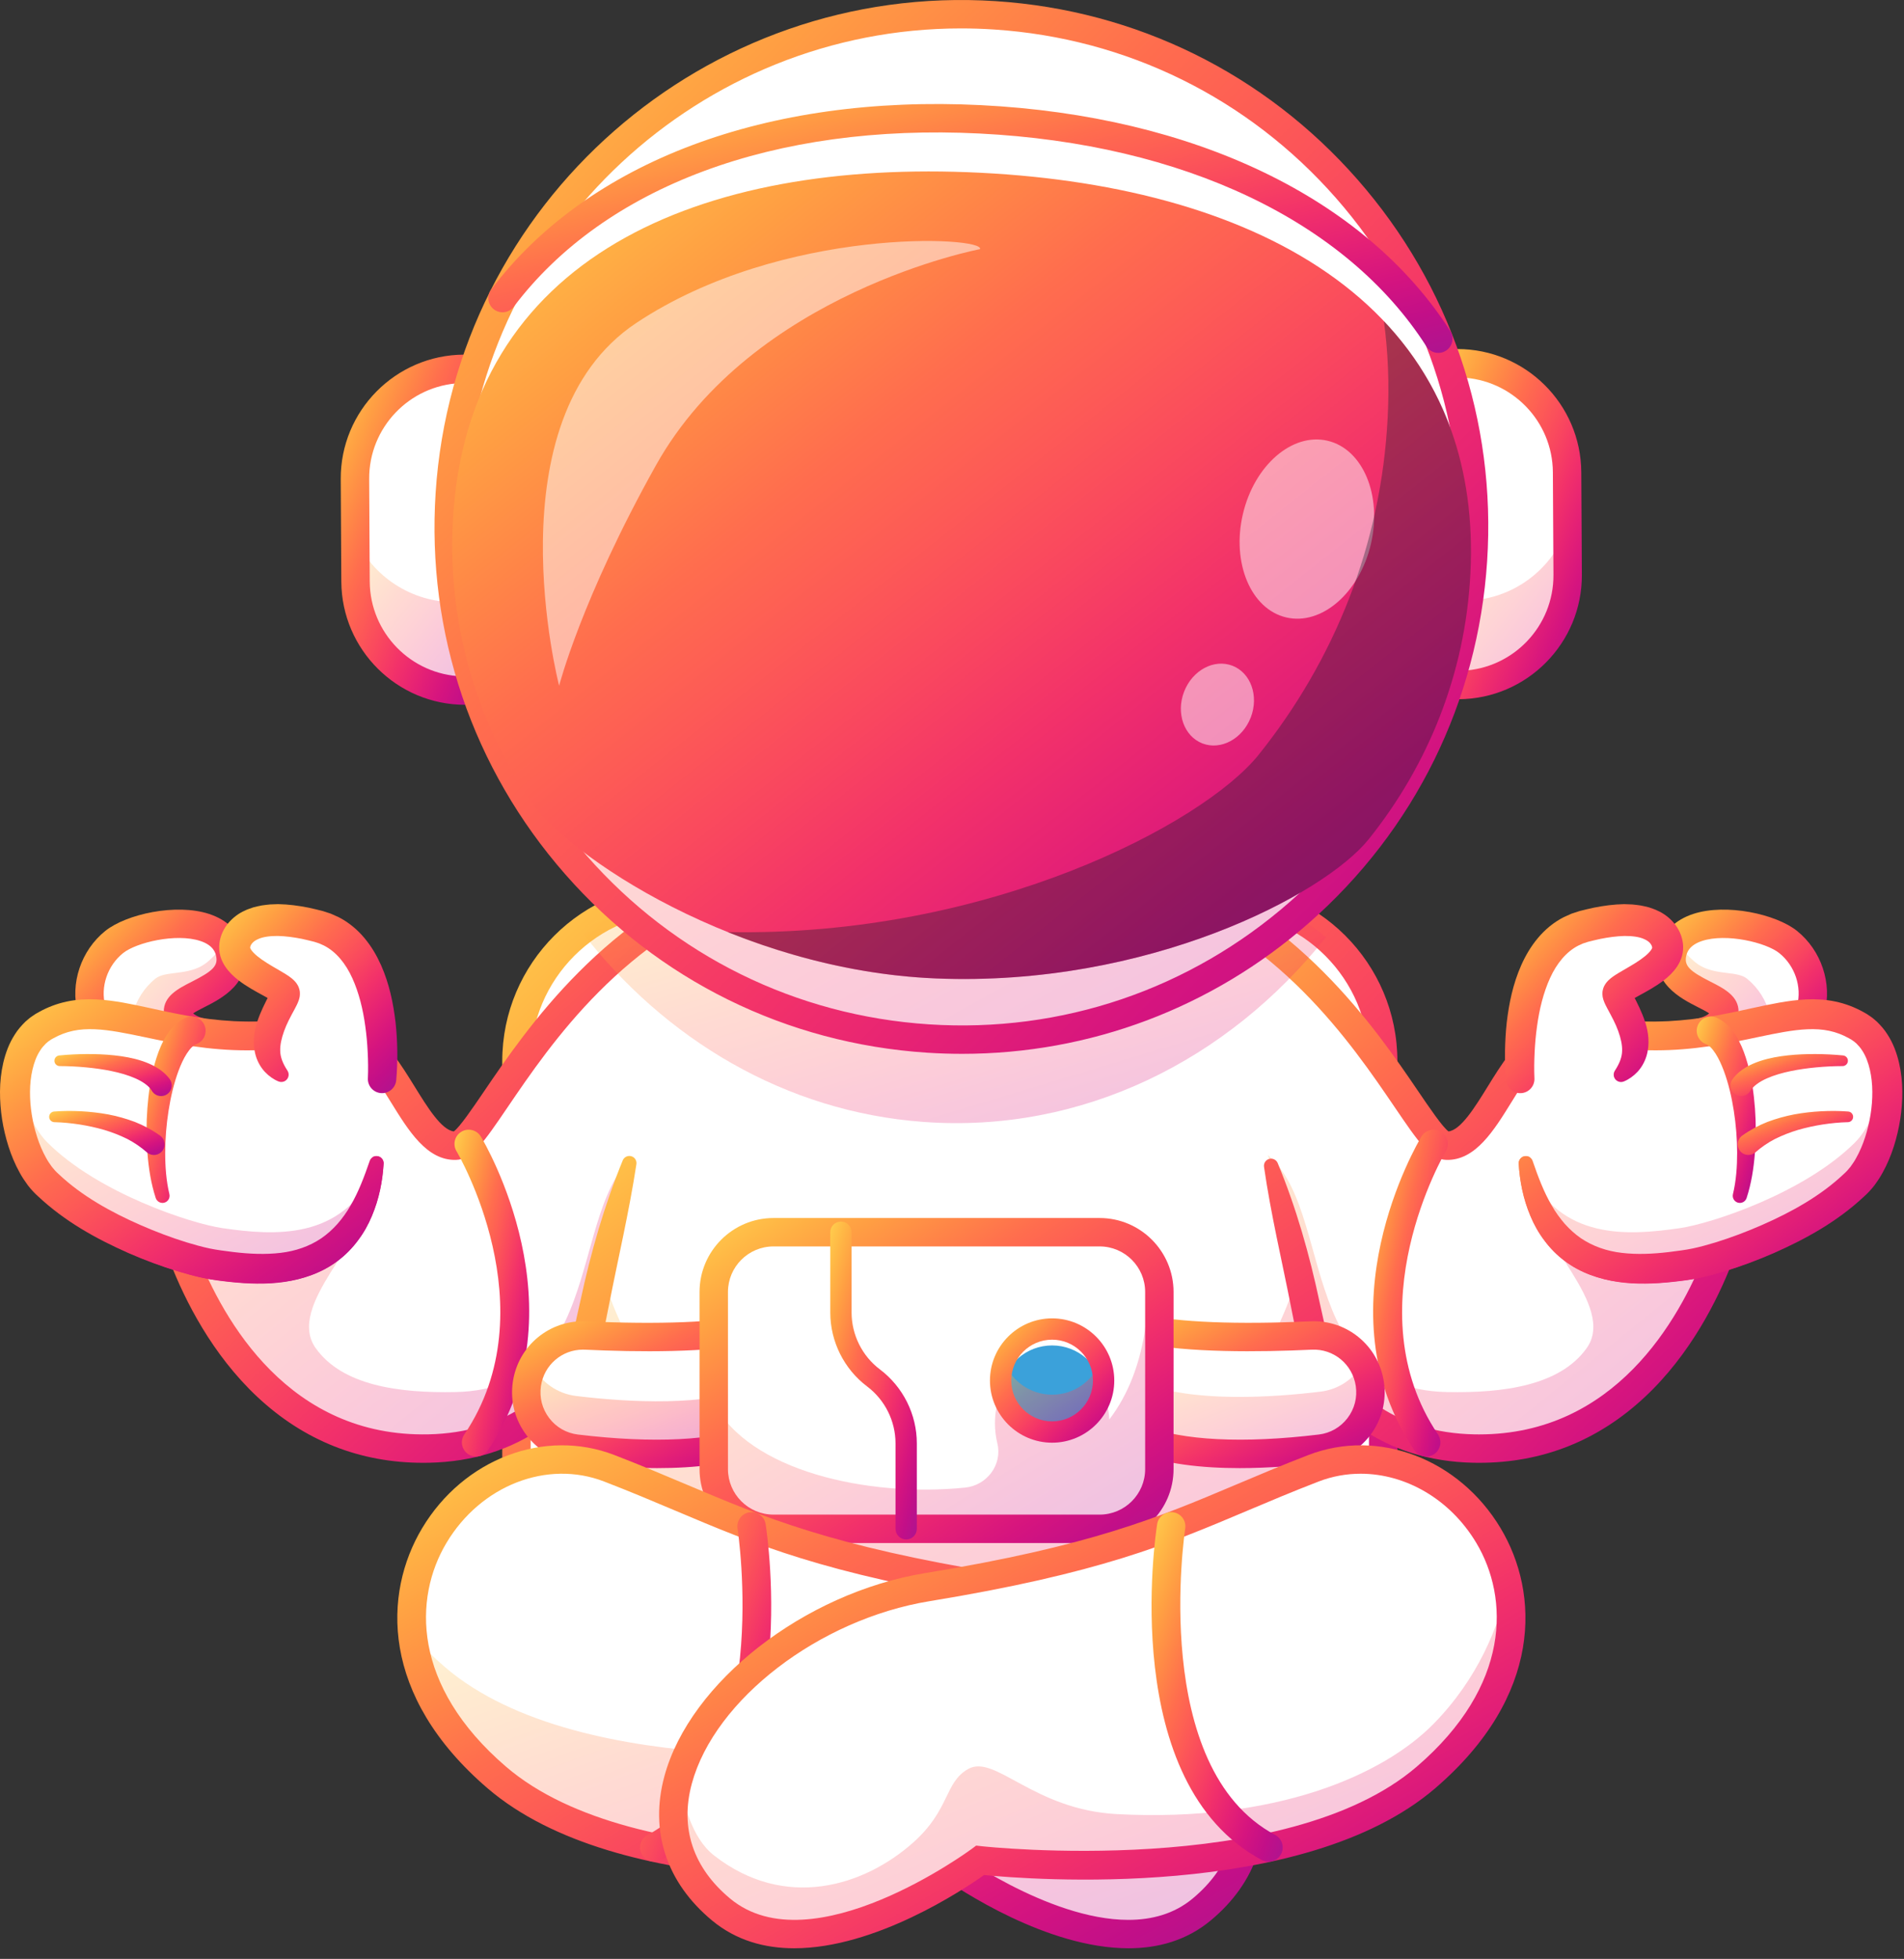 <svg width="174" height="179" viewBox="0 0 174 179" fill="none" xmlns="http://www.w3.org/2000/svg">
<rect x="0" y="0" width="174" height="179" fill="#333333" stroke="none"/>
<path d="M126.407 96.966V145.787C126.407 153.997 119.688 160.713 111.48 160.713H62.123C53.916 160.713 47.197 153.997 47.197 145.787V96.966C47.197 92.132 49.525 87.819 53.112 85.087C55.622 83.175 58.747 82.04 62.123 82.04H111.48C115.173 82.04 118.562 83.401 121.176 85.645C124.374 88.386 126.407 92.448 126.407 96.966Z" fill="white"/>
<path d="M111.479 162.013H62.123C53.177 162.013 45.899 154.734 45.899 145.788V96.966C45.899 88.02 53.177 80.742 62.123 80.742H111.479C120.425 80.742 127.703 88.02 127.703 96.966V145.788C127.703 154.735 120.425 162.013 111.479 162.013ZM62.123 83.338C54.609 83.338 48.495 89.452 48.495 96.966V145.788C48.495 153.303 54.609 159.417 62.123 159.417H111.479C118.993 159.417 125.106 153.303 125.106 145.788V96.966C125.106 89.452 118.993 83.338 111.479 83.338H62.123Z" fill="url(#paint0_linear_3079_2901)"/>
<path d="M68.843 80.088C50.703 86.317 44.307 104.635 41.631 104.69C38.954 104.745 37.23 100.161 34.901 97.132C30.712 91.679 25.126 96.623 14.219 93.924C8.836 92.592 14.381 108.755 16.76 114.876C19.856 122.844 26.613 132.628 39.173 132.366C57.471 131.983 58.025 109.483 58.025 109.483" fill="white"/>
<g opacity="0.25">
<path d="M59.862 104.496L58.029 109.484C58.029 109.484 57.474 131.984 39.176 132.367C26.617 132.63 19.857 122.845 16.761 114.878C14.382 108.758 8.839 92.592 14.22 93.927C14.34 93.956 14.46 93.985 14.577 94.011C15.284 98.96 17.796 106.093 19.205 109.715C20.324 112.6 33.503 105.746 33.591 109.293C33.685 113.272 26.049 119.305 28.866 123.212C31.306 126.604 36.424 127.308 41.617 127.204C56.562 126.909 51.23 107.482 59.862 104.496Z" fill="url(#paint1_linear_3079_2901)"/>
</g>
<path d="M38.676 133.67C32.893 133.67 27.8 131.649 23.53 127.657C19.379 123.775 16.899 118.82 15.549 115.348C14.987 113.902 13.056 108.802 11.793 103.902C9.906 96.585 10.698 94.472 11.598 93.448C12.006 92.985 12.927 92.268 14.53 92.665C19.115 93.799 22.788 93.518 25.738 93.293C29.716 92.988 33.152 92.725 35.931 96.342C36.647 97.274 37.294 98.321 37.92 99.333C39.059 101.175 40.345 103.255 41.473 103.387C42.008 103.005 43.194 101.261 44.245 99.714C48.136 93.992 55.377 83.341 68.421 78.862C69.099 78.628 69.838 78.989 70.07 79.668C70.303 80.346 69.942 81.084 69.264 81.317C57.038 85.515 50.374 95.317 46.392 101.174C44.226 104.359 43.139 105.958 41.657 105.989C39.005 106.052 37.337 103.326 35.712 100.698C35.12 99.742 34.508 98.752 33.872 97.924C32.027 95.522 30.106 95.562 25.936 95.881C22.8 96.121 18.897 96.42 13.906 95.185C13.649 95.121 13.555 95.153 13.554 95.153C13.549 95.158 12.521 96.164 14.221 102.919C15.443 107.773 17.399 112.939 17.969 114.407C20.431 120.744 26.46 131.339 39.145 131.069C46.156 130.923 51.235 127.311 54.239 120.336C56.557 114.955 56.725 109.506 56.727 109.452C56.746 108.735 57.342 108.166 58.057 108.187C58.774 108.205 59.34 108.8 59.322 109.516C59.316 109.756 59.149 115.458 56.654 121.293C53.265 129.219 47.229 133.497 39.199 133.665C39.024 133.668 38.85 133.67 38.676 133.67Z" fill="url(#paint2_linear_3079_2901)"/>
<path d="M43.509 133.101C43.26 133.101 43.008 133.029 42.785 132.879C42.191 132.478 42.033 131.671 42.434 131.077C50.185 119.576 41.806 105.339 41.72 105.196C41.351 104.582 41.55 103.784 42.165 103.415C42.779 103.046 43.577 103.245 43.946 103.86C44.33 104.499 53.252 119.671 44.587 132.528C44.336 132.9 43.926 133.101 43.509 133.101Z" fill="url(#paint3_linear_3079_2901)"/>
<path d="M15.461 97.396C6.941 96.037 6.796 89.004 10.437 86.079C12.67 84.285 19.985 83.141 20.988 86.95C21.923 90.5 16.232 90.822 16.269 92.438C16.291 93.401 17.045 94.345 20.158 94.63" fill="white"/>
<path d="M16.268 92.437C16.291 93.4 17.044 94.345 20.156 94.63L15.46 97.395C14.331 97.214 13.348 96.934 12.501 96.578C11.29 94.062 12.14 91.083 14.205 89.425C15.515 88.37 18.579 87.543 21.088 87.808C20.971 90.564 16.236 90.963 16.268 92.437Z" fill="white"/>
<g opacity="0.25">
<path d="M16.268 92.436C16.291 93.4 17.044 94.345 20.156 94.63L15.46 97.395C14.331 97.214 13.347 96.934 12.501 96.578C11.29 94.062 12.14 91.083 14.204 89.425C15.065 88.733 16.838 89.114 18.372 88.301C19.957 87.461 20.93 84.903 21.087 87.808C20.971 90.564 16.236 90.963 16.268 92.436Z" fill="url(#paint4_linear_3079_2901)"/>
</g>
<path d="M15.461 98.694C15.393 98.694 15.324 98.689 15.255 98.678C10.924 97.987 7.955 95.763 7.11 92.575C6.392 89.869 7.402 86.851 9.623 85.067C11.531 83.534 16.092 82.522 19.113 83.517C20.769 84.062 21.851 85.135 22.242 86.619C23.08 89.801 20.222 91.251 18.687 92.03C18.363 92.194 17.915 92.422 17.654 92.596C17.915 92.885 18.76 93.199 20.275 93.337C20.989 93.403 21.515 94.034 21.45 94.748C21.384 95.463 20.753 95.987 20.038 95.923C16.721 95.619 15.015 94.457 14.969 92.468C14.937 91.022 16.305 90.327 17.512 89.715C19.405 88.754 19.991 88.268 19.731 87.281C19.672 87.057 19.493 86.375 18.3 85.983C16.08 85.251 12.445 86.13 11.249 87.091C9.815 88.243 9.16 90.179 9.619 91.909C10.198 94.091 12.345 95.585 15.664 96.114C16.372 96.227 16.854 96.892 16.741 97.6C16.64 98.239 16.088 98.694 15.461 98.694Z" fill="url(#paint5_linear_3079_2901)"/>
<path d="M24.813 94.605C14.678 95.339 9.279 90.675 3.997 93.883C-0.051 96.342 1.242 105.053 4.218 108.029C8.68 112.491 16.873 115.177 19.642 115.579C25.096 116.369 32.415 116.823 34.419 106.216" fill="white"/>
<path d="M24.906 95.898C23.299 96.027 21.676 96.049 20.068 95.933C18.46 95.82 16.867 95.585 15.315 95.293C13.761 95.006 12.246 94.655 10.789 94.416C9.333 94.182 7.938 94.066 6.706 94.33C6.089 94.461 5.507 94.683 4.951 94.995L4.743 95.111L4.587 95.22C4.477 95.282 4.391 95.384 4.289 95.459C4.109 95.648 3.925 95.839 3.78 96.085C3.165 97.035 2.899 98.399 2.888 99.761C2.88 101.135 3.108 102.551 3.532 103.872C3.743 104.533 4.011 105.169 4.331 105.742C4.488 106.034 4.668 106.295 4.848 106.545C5.047 106.792 5.194 106.97 5.482 107.227C7.526 109.185 10.152 110.694 12.867 111.912C14.231 112.52 15.634 113.056 17.05 113.513C17.756 113.729 18.474 113.945 19.166 114.093C19.809 114.237 20.597 114.338 21.328 114.43C22.803 114.606 24.256 114.676 25.633 114.502C27.009 114.334 28.284 113.891 29.355 113.146C29.893 112.775 30.385 112.332 30.832 111.828C31.272 111.318 31.68 110.756 32.029 110.14C32.748 108.917 33.275 107.527 33.78 106.094L33.785 106.081C33.905 105.74 34.279 105.561 34.62 105.682C34.901 105.781 35.071 106.052 35.056 106.335C34.967 107.936 34.649 109.555 33.993 111.11C33.672 111.888 33.25 112.646 32.722 113.344C32.203 114.046 31.574 114.69 30.856 115.225C29.417 116.307 27.671 116.89 25.986 117.124C24.29 117.362 22.625 117.291 21.028 117.125C20.222 117.033 19.471 116.955 18.598 116.778C17.774 116.613 17.005 116.392 16.229 116.166C14.69 115.699 13.193 115.139 11.725 114.497C8.801 113.202 5.942 111.628 3.479 109.319C3.185 109.065 2.814 108.664 2.538 108.3C2.263 107.925 2.008 107.543 1.798 107.153C1.365 106.374 1.035 105.574 0.776 104.761C0.26 103.134 -0.009 101.456 0 99.734C0.006 98.873 0.096 97.999 0.298 97.12C0.505 96.244 0.818 95.354 1.359 94.524C1.616 94.106 1.956 93.719 2.32 93.36C2.52 93.195 2.704 93.012 2.925 92.872L3.249 92.653L3.547 92.485C4.339 92.039 5.22 91.706 6.117 91.519C7.016 91.327 7.919 91.285 8.779 91.323C9.641 91.364 10.466 91.481 11.264 91.621C12.857 91.907 14.355 92.278 15.842 92.573C18.806 93.186 21.752 93.483 24.719 93.309L24.727 93.308C25.442 93.266 26.057 93.812 26.099 94.528C26.14 95.234 25.608 95.842 24.906 95.898Z" fill="url(#paint6_linear_3079_2901)"/>
<path d="M24.813 94.605C14.678 95.339 9.279 90.675 3.997 93.883C-0.051 96.342 1.242 105.053 4.218 108.029C8.68 112.491 16.873 115.177 19.642 115.579C25.096 116.369 32.415 116.823 34.419 106.216" fill="white"/>
<g opacity="0.25">
<path d="M34.265 106.965C32.065 116.802 24.968 116.351 19.645 115.581C16.873 115.179 8.682 112.492 4.22 108.033C2.237 106.047 0.997 101.509 1.595 97.979C1.961 100.562 2.977 103.041 4.324 104.392C8.955 109.023 17.454 111.807 20.33 112.226C25.081 112.914 31.198 113.358 34.265 106.965Z" fill="url(#paint7_linear_3079_2901)"/>
</g>
<path d="M24.906 95.898C23.297 96.009 21.677 96.008 20.072 95.879C18.467 95.755 16.88 95.51 15.332 95.207C13.783 94.91 12.27 94.55 10.809 94.299C9.35 94.051 7.938 93.923 6.678 94.195C6.048 94.328 5.451 94.555 4.883 94.873L4.67 94.992L4.507 95.106C4.39 95.172 4.3 95.277 4.193 95.356C4.004 95.553 3.812 95.754 3.661 96.008C3.34 96.493 3.117 97.097 2.968 97.738C2.82 98.38 2.746 99.064 2.742 99.759C2.731 101.151 2.967 102.58 3.398 103.915C3.614 104.583 3.886 105.226 4.213 105.808C4.373 106.104 4.557 106.371 4.743 106.626C4.945 106.878 5.104 107.063 5.395 107.319C7.472 109.277 10.122 110.756 12.851 111.95C14.22 112.55 15.626 113.081 17.047 113.523C17.756 113.733 18.475 113.943 19.168 114.085C19.812 114.221 20.6 114.318 21.33 114.41C22.805 114.587 24.256 114.648 25.631 114.486C27.008 114.327 28.279 113.886 29.362 113.155C29.901 112.784 30.393 112.339 30.843 111.836C31.286 111.327 31.695 110.765 32.044 110.147C32.764 108.923 33.288 107.53 33.781 106.095L33.784 106.082C33.902 105.74 34.274 105.558 34.615 105.675C34.901 105.773 35.074 106.049 35.056 106.335C34.954 107.933 34.634 109.55 33.978 111.103C33.657 111.88 33.237 112.637 32.712 113.335C32.195 114.039 31.567 114.681 30.85 115.216C29.423 116.312 27.672 116.897 25.988 117.14C24.291 117.389 22.624 117.31 21.026 117.144C20.22 117.054 19.468 116.971 18.597 116.787C17.774 116.615 17.006 116.388 16.232 116.156C14.699 115.674 13.205 115.109 11.742 114.459C8.832 113.141 5.997 111.536 3.566 109.227C3.275 108.972 2.916 108.578 2.644 108.22C2.373 107.85 2.124 107.474 1.916 107.087C1.491 106.317 1.165 105.524 0.91 104.718C0.401 103.105 0.14 101.44 0.146 99.735C0.152 98.883 0.24 98.019 0.438 97.152C0.641 96.289 0.95 95.413 1.479 94.601C1.73 94.191 2.062 93.814 2.416 93.463C2.611 93.302 2.79 93.123 3.007 92.987L3.322 92.773L3.615 92.608C4.396 92.168 5.262 91.839 6.146 91.654C7.031 91.464 7.922 91.423 8.774 91.458C9.628 91.494 10.448 91.605 11.244 91.74C12.834 92.013 14.335 92.374 15.826 92.659C17.315 92.95 18.793 93.175 20.275 93.291C21.756 93.41 23.24 93.41 24.718 93.309L24.729 93.308C25.444 93.259 26.064 93.8 26.112 94.515C26.161 95.23 25.622 95.85 24.906 95.898Z" fill="url(#paint8_linear_3079_2901)"/>
<path d="M34.916 98.607C34.916 98.607 35.94 86.488 29.079 84.647C23.167 83.059 21.571 85.136 21.448 86.433C21.238 88.649 25.994 90.045 26.068 90.78C26.142 91.514 22.469 95.701 25.848 98.308" fill="white"/>
<path d="M33.621 98.497C33.638 98.147 33.643 97.727 33.639 97.338C33.637 96.941 33.621 96.543 33.602 96.147C33.564 95.353 33.494 94.563 33.384 93.785C33.174 92.231 32.801 90.711 32.197 89.382C31.595 88.051 30.718 86.969 29.604 86.402C29.459 86.34 29.316 86.276 29.174 86.209L28.72 86.061C28.353 85.972 27.969 85.87 27.596 85.793C26.846 85.642 26.102 85.544 25.395 85.527C24.703 85.521 24.025 85.601 23.573 85.821C23.104 86.022 22.902 86.33 22.865 86.551C22.864 86.588 22.852 86.576 22.864 86.612C22.875 86.644 22.889 86.7 22.944 86.781C23.046 86.941 23.251 87.158 23.504 87.366C24.019 87.791 24.69 88.186 25.411 88.602L25.978 88.936C26.18 89.061 26.382 89.183 26.646 89.392C26.705 89.435 26.796 89.521 26.867 89.588C26.91 89.629 26.964 89.691 27.01 89.744C27.034 89.774 27.053 89.795 27.082 89.833C27.114 89.879 27.145 89.927 27.174 89.975C27.204 90.024 27.231 90.074 27.257 90.124C27.284 90.177 27.323 90.284 27.346 90.366C27.372 90.455 27.391 90.546 27.402 90.636C27.408 90.709 27.409 90.776 27.407 90.848C27.405 90.918 27.399 90.988 27.39 91.057L27.367 91.172C27.352 91.239 27.328 91.331 27.312 91.375C27.245 91.574 27.181 91.709 27.125 91.825L26.961 92.147C26.546 92.911 26.197 93.556 25.961 94.221C25.725 94.88 25.589 95.48 25.608 96.029C25.618 96.577 25.823 97.142 26.244 97.793L26.271 97.835C26.472 98.146 26.383 98.562 26.072 98.764C25.88 98.887 25.647 98.9 25.451 98.821C24.997 98.634 24.573 98.335 24.202 97.942C23.835 97.548 23.547 97.043 23.383 96.504C23.051 95.412 23.201 94.304 23.5 93.392C23.796 92.474 24.233 91.64 24.593 90.929L24.707 90.69C24.74 90.619 24.758 90.563 24.758 90.563C24.76 90.558 24.745 90.598 24.743 90.615L24.738 90.654C24.73 90.697 24.725 90.741 24.724 90.785C24.723 90.83 24.726 90.872 24.732 90.919C24.736 90.984 24.748 91.049 24.766 91.113C24.781 91.171 24.818 91.252 24.832 91.282C24.843 91.31 24.857 91.337 24.873 91.364C24.889 91.39 24.906 91.416 24.925 91.44L24.946 91.47C24.956 91.485 24.978 91.505 24.983 91.51C24.975 91.509 24.994 91.519 24.967 91.502C24.903 91.454 24.749 91.357 24.593 91.268L24.075 90.981C23.344 90.58 22.55 90.161 21.757 89.548C21.361 89.235 20.955 88.869 20.592 88.335C20.412 88.071 20.249 87.744 20.141 87.378C20.028 87.014 20.003 86.576 20.049 86.201C20.14 85.478 20.453 84.838 20.88 84.332C21.307 83.832 21.834 83.449 22.359 83.218C22.491 83.148 22.622 83.097 22.754 83.052L23.149 82.914C23.407 82.85 23.671 82.782 23.926 82.738C24.177 82.706 24.434 82.665 24.682 82.647L25.418 82.619C26.38 82.637 27.294 82.763 28.179 82.938C28.623 83.029 29.045 83.139 29.488 83.247L30.224 83.487L30.936 83.805C31.867 84.276 32.675 84.961 33.313 85.727C33.955 86.496 34.442 87.339 34.824 88.196C35.586 89.916 35.945 91.691 36.151 93.441C36.246 94.318 36.295 95.192 36.309 96.066C36.315 96.502 36.308 96.939 36.292 97.376C36.275 97.82 36.254 98.235 36.209 98.716C36.141 99.429 35.508 99.953 34.794 99.886C34.101 99.82 33.587 99.222 33.619 98.535L33.621 98.497Z" fill="url(#paint9_linear_3079_2901)"/>
<path d="M17.92 95.419C17.823 95.454 17.675 95.553 17.522 95.7C17.368 95.851 17.213 96.057 17.067 96.28C16.774 96.733 16.527 97.283 16.314 97.85C15.889 98.996 15.599 100.242 15.402 101.502C15.204 102.764 15.099 104.05 15.096 105.332C15.095 106.612 15.188 107.899 15.478 109.112L15.48 109.122C15.563 109.47 15.348 109.821 14.999 109.904C14.668 109.983 14.336 109.791 14.231 109.474C13.793 108.133 13.586 106.765 13.475 105.397C13.366 104.028 13.366 102.656 13.467 101.282C13.57 99.908 13.767 98.534 14.152 97.151C14.351 96.46 14.587 95.766 14.956 95.069C15.145 94.72 15.357 94.37 15.645 94.025C15.939 93.685 16.297 93.341 16.797 93.079L16.878 93.036C17.516 92.701 18.304 92.947 18.639 93.585C18.974 94.222 18.728 95.01 18.09 95.345C18.037 95.373 17.976 95.399 17.92 95.419Z" fill="url(#paint10_linear_3079_2901)"/>
<path d="M5.413 96.445C6.254 96.362 7.074 96.325 7.911 96.318C8.744 96.315 9.583 96.344 10.427 96.434C11.272 96.525 12.125 96.668 12.984 96.95C13.413 97.093 13.845 97.271 14.27 97.519C14.693 97.766 15.116 98.092 15.462 98.544L15.496 98.589C15.825 99.018 15.744 99.631 15.316 99.959C14.888 100.288 14.275 100.207 13.946 99.779C13.921 99.746 13.895 99.706 13.874 99.671C13.624 99.235 13.036 98.833 12.378 98.542C11.714 98.246 10.966 98.036 10.204 97.877C9.439 97.716 8.651 97.61 7.859 97.534C7.068 97.461 6.258 97.418 5.473 97.417H5.46C5.191 97.417 4.973 97.198 4.973 96.93C4.973 96.678 5.167 96.47 5.413 96.445Z" fill="url(#paint11_linear_3079_2901)"/>
<path d="M4.942 101.57C5.785 101.503 6.589 101.505 7.415 101.546C8.237 101.59 9.059 101.684 9.881 101.833C10.701 101.99 11.517 102.217 12.322 102.518C13.123 102.834 13.902 103.25 14.636 103.775C15.074 104.09 15.174 104.699 14.86 105.136C14.546 105.574 13.937 105.675 13.499 105.361C13.473 105.343 13.449 105.323 13.426 105.303L13.4 105.281C12.878 104.823 12.285 104.414 11.631 104.075C10.97 103.749 10.27 103.472 9.54 103.254C8.809 103.042 8.056 102.876 7.292 102.756C6.532 102.639 5.742 102.559 4.991 102.542L4.97 102.542C4.701 102.536 4.488 102.313 4.494 102.044C4.5 101.793 4.697 101.59 4.942 101.57Z" fill="url(#paint12_linear_3079_2901)"/>
<path d="M105.005 80.088C123.145 86.317 129.54 104.635 132.217 104.69C134.894 104.745 136.618 100.161 138.946 97.132C143.136 91.679 148.722 96.623 159.629 93.924C165.011 92.592 159.466 108.755 157.088 114.876C153.992 122.844 147.235 132.628 134.675 132.366C116.376 131.983 115.823 109.483 115.823 109.483" fill="white"/>
<g opacity="0.25">
<path d="M113.99 104.496L115.823 109.484C115.823 109.484 116.378 131.984 134.675 132.367C147.235 132.63 153.995 122.845 157.091 114.878C159.47 108.758 165.013 92.592 159.632 93.927C159.512 93.956 159.392 93.985 159.275 94.011C158.567 98.96 156.056 106.093 154.647 109.715C153.527 112.6 140.348 105.746 140.26 109.293C140.166 113.272 147.803 119.305 144.986 123.212C142.545 126.604 137.428 127.308 132.235 127.204C117.29 126.909 122.622 107.482 113.99 104.496Z" fill="url(#paint13_linear_3079_2901)"/>
</g>
<path d="M135.173 133.67C134.998 133.67 134.824 133.668 134.649 133.665C126.619 133.497 120.584 129.219 117.194 121.293C114.699 115.458 114.532 109.756 114.526 109.516C114.509 108.8 115.076 108.204 115.792 108.187C115.803 108.186 115.814 108.186 115.825 108.186C116.527 108.186 117.104 108.747 117.122 109.453C117.123 109.506 117.291 114.955 119.609 120.336C122.614 127.311 127.692 130.923 134.703 131.069C134.859 131.072 135.015 131.074 135.169 131.074C147.541 131.074 153.447 120.666 155.879 114.407C156.449 112.939 158.405 107.773 159.627 102.919C161.32 96.195 160.308 95.168 160.288 95.15H160.288C160.284 95.15 160.187 95.124 159.942 95.185C154.952 96.42 151.048 96.121 147.912 95.881C143.743 95.564 141.821 95.523 139.976 97.924C139.34 98.752 138.729 99.741 138.137 100.697C136.512 103.326 134.828 106.048 132.191 105.989C130.709 105.958 129.622 104.359 127.456 101.173C123.474 95.317 116.81 85.515 104.584 81.317C103.906 81.084 103.545 80.346 103.778 79.668C104.011 78.989 104.75 78.628 105.427 78.861C118.471 83.341 125.712 93.991 129.603 99.714C130.655 101.261 131.84 103.005 132.376 103.387C133.503 103.255 134.789 101.175 135.929 99.332C136.554 98.32 137.201 97.274 137.918 96.342C140.696 92.725 144.131 92.988 148.11 93.293C151.06 93.518 154.733 93.799 159.318 92.664C160.922 92.27 161.843 92.985 162.25 93.448C163.15 94.472 163.942 96.585 162.056 103.902C160.792 108.803 158.861 113.902 158.299 115.347C156.949 118.82 154.469 123.775 150.318 127.657C146.049 131.648 140.955 133.67 135.173 133.67Z" fill="url(#paint14_linear_3079_2901)"/>
<path d="M130.336 133.1C129.918 133.101 129.509 132.9 129.258 132.528C120.593 119.671 129.515 104.499 129.899 103.86C130.268 103.245 131.066 103.046 131.681 103.415C132.295 103.784 132.494 104.581 132.126 105.195C132.04 105.338 123.679 119.604 131.411 131.077C131.812 131.671 131.655 132.478 131.06 132.879C130.837 133.029 130.585 133.1 130.336 133.1Z" fill="url(#paint15_linear_3079_2901)"/>
<path d="M158.386 97.396C166.907 96.037 167.051 89.004 163.41 86.079C161.178 84.285 153.862 83.141 152.859 86.95C151.924 90.5 157.615 90.822 157.579 92.438C157.556 93.401 156.803 94.345 153.689 94.63" fill="white"/>
<path d="M157.58 92.437C157.557 93.4 156.805 94.345 153.692 94.63L158.388 97.395C159.518 97.214 160.501 96.934 161.348 96.578C162.558 94.062 161.708 91.083 159.644 89.425C158.333 88.37 155.269 87.543 152.761 87.808C152.878 90.564 157.613 90.963 157.58 92.437Z" fill="white"/>
<g opacity="0.25">
<path d="M157.58 92.436C157.557 93.4 156.805 94.345 153.692 94.63L158.388 97.395C159.518 97.214 160.501 96.934 161.348 96.578C162.558 94.062 161.708 91.083 159.644 89.425C158.784 88.733 157.01 89.114 155.476 88.301C153.891 87.461 152.918 84.903 152.761 87.808C152.878 90.564 157.613 90.963 157.58 92.436Z" fill="url(#paint16_linear_3079_2901)"/>
</g>
<path d="M158.386 98.694C157.759 98.694 157.208 98.239 157.106 97.6C156.993 96.892 157.475 96.227 158.183 96.114C161.502 95.585 163.649 94.091 164.228 91.909C164.687 90.179 164.032 88.243 162.599 87.091C161.403 86.13 157.767 85.251 155.547 85.983C154.354 86.375 154.175 87.057 154.116 87.28C153.856 88.268 154.442 88.754 156.335 89.715C157.542 90.327 158.91 91.021 158.878 92.468C158.832 94.457 157.127 95.619 153.809 95.923C153.095 95.988 152.463 95.462 152.398 94.748C152.332 94.034 152.858 93.403 153.572 93.337C155.087 93.199 155.932 92.885 156.193 92.596C155.932 92.422 155.484 92.194 155.16 92.03C153.625 91.251 150.767 89.801 151.605 86.619C151.996 85.135 153.078 84.062 154.734 83.516C157.754 82.522 162.315 83.533 164.225 85.067C166.446 86.851 167.455 89.869 166.737 92.575C165.892 95.762 162.923 97.987 158.592 98.678C158.523 98.689 158.454 98.694 158.386 98.694Z" fill="url(#paint17_linear_3079_2901)"/>
<path d="M149.033 94.605C159.168 95.339 164.567 90.675 169.849 93.883C173.897 96.342 172.604 105.053 169.628 108.029C165.166 112.491 156.973 115.177 154.204 115.579C148.75 116.369 141.431 116.823 139.427 106.216" fill="white"/>
<path d="M149.128 93.31C152.094 93.484 155.04 93.187 158.004 92.575C159.491 92.279 160.989 91.909 162.582 91.623C163.38 91.483 164.205 91.366 165.067 91.324C165.927 91.287 166.83 91.328 167.728 91.52C168.626 91.707 169.507 92.041 170.3 92.487L170.597 92.655L170.921 92.873C171.142 93.013 171.326 93.196 171.526 93.361C171.89 93.721 172.231 94.107 172.487 94.525C173.028 95.355 173.341 96.246 173.548 97.121C173.75 98 173.84 98.874 173.846 99.735C173.855 101.457 173.586 103.135 173.07 104.762C172.81 105.575 172.48 106.375 172.048 107.154C171.838 107.545 171.583 107.927 171.308 108.302C171.032 108.665 170.661 109.066 170.367 109.32C167.904 111.629 165.045 113.203 162.121 114.498C160.653 115.14 159.156 115.7 157.617 116.168C156.841 116.393 156.071 116.615 155.247 116.78C154.375 116.956 153.624 117.035 152.818 117.126C151.221 117.292 149.556 117.363 147.86 117.125C146.175 116.891 144.429 116.308 142.99 115.226C142.272 114.692 141.643 114.048 141.124 113.345C140.596 112.648 140.174 111.89 139.853 111.112C139.197 109.557 138.879 107.937 138.79 106.337C138.771 105.976 139.047 105.667 139.408 105.647C139.705 105.63 139.967 105.815 140.061 106.082L140.066 106.096C140.571 107.529 141.098 108.919 141.817 110.141C142.166 110.758 142.574 111.32 143.014 111.829C143.461 112.333 143.953 112.776 144.491 113.147C145.562 113.893 146.837 114.335 148.214 114.504C149.59 114.678 151.043 114.607 152.518 114.431C153.249 114.34 154.037 114.238 154.68 114.095C155.372 113.947 156.09 113.731 156.796 113.514C158.212 113.058 159.615 112.522 160.979 111.914C163.694 110.696 166.32 109.186 168.364 107.229C168.652 106.972 168.799 106.794 168.998 106.546C169.179 106.297 169.359 106.036 169.515 105.744C169.835 105.17 170.103 104.534 170.315 103.874C170.738 102.553 170.966 101.136 170.958 99.762C170.947 98.4 170.681 97.036 170.066 96.086C169.921 95.841 169.737 95.649 169.557 95.46C169.455 95.385 169.369 95.284 169.259 95.222L169.103 95.113L168.895 94.997C168.339 94.684 167.757 94.463 167.14 94.331C165.908 94.067 164.513 94.184 163.057 94.418C161.6 94.656 160.085 95.007 158.531 95.294C156.979 95.587 155.387 95.821 153.778 95.935C152.17 96.05 150.548 96.028 148.94 95.9C148.225 95.843 147.692 95.217 147.749 94.503C147.806 93.797 148.415 93.269 149.118 93.31L149.128 93.31Z" fill="url(#paint18_linear_3079_2901)"/>
<path d="M149.033 94.605C159.168 95.339 164.567 90.675 169.849 93.883C173.897 96.342 172.604 105.053 169.628 108.029C165.166 112.491 156.973 115.177 154.204 115.579C148.75 116.369 141.431 116.823 139.427 106.216" fill="white"/>
<g opacity="0.25">
<path d="M139.585 106.965C141.785 116.802 148.883 116.351 154.205 115.581C156.977 115.179 165.168 112.492 169.63 108.033C171.613 106.047 172.853 101.509 172.256 97.979C171.889 100.562 170.873 103.041 169.526 104.392C164.895 109.023 156.396 111.807 153.52 112.226C148.769 112.914 142.652 113.358 139.585 106.965Z" fill="url(#paint19_linear_3079_2901)"/>
</g>
<path d="M149.128 93.309C150.607 93.41 152.09 93.41 153.572 93.29C155.054 93.175 156.531 92.95 158.021 92.659C159.512 92.374 161.013 92.013 162.603 91.739C163.398 91.604 164.218 91.494 165.073 91.458C165.925 91.423 166.815 91.464 167.701 91.654C168.584 91.839 169.451 92.168 170.231 92.608L170.525 92.773L170.84 92.987C171.056 93.123 171.236 93.302 171.43 93.463C171.785 93.814 172.117 94.191 172.367 94.601C172.897 95.413 173.205 96.289 173.408 97.153C173.607 98.019 173.694 98.883 173.701 99.735C173.707 101.44 173.446 103.105 172.937 104.718C172.681 105.525 172.355 106.317 171.93 107.087C171.723 107.473 171.473 107.851 171.203 108.22C170.93 108.578 170.572 108.972 170.28 109.228C167.849 111.536 165.015 113.141 162.105 114.459C160.642 115.109 159.148 115.674 157.615 116.156C156.84 116.388 156.072 116.615 155.25 116.787C154.378 116.971 153.626 117.054 152.821 117.144C151.223 117.31 149.556 117.389 147.858 117.14C146.174 116.897 144.424 116.312 142.997 115.216C142.28 114.681 141.651 114.039 141.135 113.335C140.61 112.637 140.189 111.88 139.868 111.103C139.213 109.55 138.893 107.933 138.79 106.336C138.768 105.975 139.041 105.664 139.401 105.641C139.702 105.622 139.968 105.81 140.062 106.081L140.066 106.095C140.559 107.53 141.083 108.923 141.802 110.148C142.152 110.765 142.561 111.327 143.003 111.837C143.454 112.34 143.946 112.784 144.484 113.155C145.568 113.886 146.839 114.327 148.216 114.486C149.591 114.649 151.042 114.587 152.516 114.41C153.247 114.318 154.035 114.221 154.679 114.085C155.372 113.943 156.091 113.734 156.8 113.523C158.221 113.081 159.627 112.55 160.996 111.95C163.725 110.756 166.375 109.277 168.452 107.319C168.742 107.064 168.901 106.878 169.104 106.625C169.29 106.371 169.474 106.105 169.633 105.809C169.96 105.226 170.233 104.583 170.448 103.916C170.879 102.58 171.115 101.151 171.105 99.76C171.101 99.064 171.027 98.38 170.879 97.737C170.73 97.097 170.507 96.493 170.186 96.008C170.035 95.754 169.843 95.553 169.654 95.356C169.546 95.277 169.457 95.172 169.34 95.106L169.176 94.992L168.963 94.873C168.396 94.555 167.799 94.329 167.168 94.195C165.909 93.924 164.497 94.051 163.038 94.299C161.576 94.549 160.065 94.91 158.515 95.208C156.967 95.51 155.379 95.754 153.774 95.879C152.17 96.008 150.549 96.008 148.94 95.898C148.225 95.849 147.685 95.23 147.734 94.514C147.783 93.799 148.403 93.259 149.118 93.308L149.128 93.309Z" fill="url(#paint20_linear_3079_2901)"/>
<path d="M138.931 98.607C138.931 98.607 137.906 86.488 144.766 84.647C150.679 83.059 152.275 85.136 152.398 86.433C152.607 88.649 147.851 90.045 147.778 90.78C147.704 91.514 151.377 95.701 147.998 98.308" fill="white"/>
<path d="M137.638 98.718C137.592 98.237 137.571 97.822 137.554 97.378C137.538 96.94 137.531 96.504 137.537 96.068C137.551 95.194 137.6 94.32 137.695 93.442C137.901 91.693 138.26 89.918 139.022 88.198C139.404 87.341 139.891 86.497 140.534 85.729C141.171 84.963 141.979 84.278 142.911 83.807L143.622 83.489L144.358 83.249C144.801 83.141 145.224 83.031 145.667 82.94C146.553 82.764 147.467 82.638 148.428 82.621L149.164 82.649C149.412 82.666 149.669 82.708 149.921 82.74C150.176 82.784 150.439 82.852 150.697 82.915L151.093 83.054C151.224 83.099 151.355 83.15 151.488 83.22C152.013 83.451 152.54 83.834 152.967 84.334C153.393 84.84 153.706 85.48 153.797 86.203C153.843 86.578 153.818 87.016 153.705 87.38C153.597 87.746 153.435 88.073 153.255 88.337C152.892 88.871 152.485 89.237 152.09 89.55C151.297 90.163 150.503 90.582 149.772 90.983L149.253 91.27C149.097 91.359 148.943 91.455 148.879 91.504C148.852 91.521 148.871 91.511 148.864 91.512C148.868 91.507 148.891 91.486 148.901 91.471L148.922 91.442C148.94 91.418 148.958 91.392 148.974 91.366C148.99 91.339 149.003 91.312 149.015 91.284C149.029 91.253 149.065 91.173 149.08 91.115C149.098 91.051 149.11 90.985 149.114 90.921C149.12 90.873 149.124 90.832 149.123 90.787C149.122 90.743 149.117 90.698 149.109 90.656L149.103 90.617C149.101 90.6 149.086 90.56 149.088 90.565C149.088 90.565 149.106 90.621 149.14 90.692L149.254 90.93C149.613 91.641 150.05 92.476 150.347 93.394C150.645 94.305 150.796 95.413 150.464 96.507C150.3 97.045 150.012 97.549 149.645 97.944C149.273 98.337 148.849 98.636 148.396 98.823C148.053 98.964 147.66 98.801 147.519 98.457C147.433 98.247 147.46 98.018 147.574 97.84L147.603 97.795C148.024 97.144 148.229 96.579 148.239 96.03C148.258 95.481 148.122 94.881 147.886 94.223C147.65 93.558 147.3 92.913 146.886 92.149L146.721 91.827C146.665 91.71 146.602 91.576 146.534 91.377C146.519 91.333 146.495 91.24 146.48 91.173L146.457 91.059C146.447 90.99 146.441 90.92 146.439 90.849C146.437 90.778 146.438 90.711 146.445 90.638C146.456 90.548 146.475 90.457 146.5 90.368C146.523 90.286 146.563 90.178 146.59 90.126C146.616 90.075 146.643 90.026 146.672 89.977C146.702 89.928 146.733 89.881 146.766 89.835C146.794 89.796 146.813 89.775 146.837 89.746C146.882 89.692 146.937 89.631 146.979 89.589C147.051 89.523 147.142 89.437 147.201 89.394C147.465 89.184 147.667 89.063 147.869 88.937L148.436 88.603C149.157 88.188 149.828 87.793 150.343 87.368C150.596 87.159 150.801 86.943 150.903 86.783C150.958 86.702 150.972 86.646 150.984 86.614C150.995 86.577 150.983 86.59 150.982 86.553C150.945 86.332 150.743 86.024 150.274 85.823C149.822 85.603 149.144 85.523 148.452 85.528C147.744 85.546 147.001 85.644 146.251 85.795C145.878 85.872 145.493 85.973 145.126 86.062L144.673 86.21C144.531 86.277 144.388 86.342 144.243 86.404C143.129 86.97 142.252 88.053 141.65 89.383C141.046 90.712 140.673 92.232 140.463 93.787C140.353 94.564 140.282 95.355 140.244 96.148C140.227 96.545 140.21 96.943 140.207 97.34C140.204 97.729 140.208 98.148 140.225 98.499L140.227 98.533C140.261 99.249 139.708 99.858 138.992 99.892C138.297 99.925 137.704 99.402 137.638 98.718Z" fill="url(#paint21_linear_3079_2901)"/>
<path d="M157.051 93.079C157.55 93.342 157.909 93.685 158.202 94.026C158.491 94.37 158.703 94.721 158.892 95.069C159.26 95.767 159.497 96.46 159.695 97.152C160.081 98.534 160.277 99.909 160.38 101.283C160.481 102.656 160.481 104.028 160.372 105.397C160.261 106.765 160.054 108.133 159.616 109.474C159.505 109.815 159.138 110.002 158.797 109.89C158.474 109.785 158.29 109.449 158.367 109.124L158.369 109.113C158.66 107.9 158.752 106.612 158.751 105.332C158.748 104.051 158.643 102.764 158.446 101.502C158.248 100.243 157.959 98.996 157.534 97.851C157.32 97.283 157.073 96.733 156.78 96.28C156.634 96.057 156.479 95.851 156.325 95.7C156.173 95.553 156.024 95.454 155.927 95.42C155.248 95.179 154.894 94.434 155.134 93.755C155.375 93.076 156.12 92.721 156.799 92.962C156.856 92.982 156.91 93.006 156.962 93.033L157.051 93.079Z" fill="url(#paint22_linear_3079_2901)"/>
<path d="M168.373 97.417C167.589 97.418 166.778 97.461 165.987 97.534C165.195 97.61 164.407 97.716 163.643 97.877C162.88 98.036 162.133 98.246 161.468 98.542C160.81 98.833 160.223 99.235 159.972 99.671C159.703 100.139 159.106 100.3 158.638 100.031C158.17 99.762 158.009 99.165 158.278 98.697C158.299 98.661 158.321 98.626 158.346 98.594L158.385 98.544C158.731 98.092 159.154 97.766 159.576 97.519C160.001 97.271 160.433 97.093 160.862 96.95C161.722 96.668 162.574 96.525 163.419 96.434C164.264 96.343 165.102 96.315 165.936 96.318C166.772 96.325 167.592 96.362 168.434 96.445C168.702 96.472 168.897 96.71 168.871 96.978C168.846 97.228 168.635 97.416 168.389 97.417H168.373Z" fill="url(#paint23_linear_3079_2901)"/>
<path d="M168.854 102.542C168.103 102.559 167.312 102.639 166.553 102.756C165.789 102.876 165.035 103.042 164.304 103.253C163.575 103.472 162.874 103.749 162.214 104.075C161.56 104.414 160.967 104.823 160.444 105.281L160.421 105.302C160.016 105.657 159.399 105.616 159.044 105.211C158.689 104.806 158.729 104.19 159.134 103.835C159.158 103.814 159.184 103.793 159.209 103.775C159.943 103.25 160.721 102.833 161.523 102.518C162.328 102.217 163.144 101.99 163.964 101.833C164.786 101.683 165.608 101.589 166.429 101.546C167.255 101.505 168.06 101.503 168.903 101.57C169.171 101.591 169.371 101.825 169.349 102.094C169.329 102.344 169.123 102.535 168.877 102.542L168.854 102.542Z" fill="url(#paint24_linear_3079_2901)"/>
<path d="M123.756 158.518H49.845C49.845 158.518 49.764 150.26 51.219 137.995C51.479 135.794 51.789 133.462 52.162 131.024C53.792 120.276 56.565 107.493 61.287 94.788C61.997 92.876 62.753 90.968 63.552 89.067C64.189 87.558 64.853 86.057 65.552 84.564C66.06 83.47 66.586 82.382 67.129 81.3H106.475C107.018 82.382 107.544 83.47 108.052 84.564C108.759 86.073 109.431 87.596 110.074 89.121C110.989 91.297 111.845 93.484 112.644 95.671C117.166 108.084 119.85 120.525 121.44 131.021C121.813 133.467 122.123 135.808 122.385 138.016C123.837 150.27 123.756 158.518 123.756 158.518Z" fill="white"/>
<g opacity="0.25">
<path d="M123.755 158.519H49.845C49.845 158.519 49.763 150.261 51.219 137.996C51.478 135.795 51.788 133.463 52.161 131.025C52.863 126.397 53.778 121.39 54.969 116.176C58.829 129.664 71.267 139.934 86.501 139.934H87.163C102.357 139.934 114.76 129.718 118.658 116.282C119.838 121.457 120.742 126.427 121.439 131.022C121.812 133.468 122.122 135.809 122.384 138.017C123.837 150.271 123.755 158.519 123.755 158.519Z" fill="url(#paint25_linear_3079_2901)"/>
</g>
<path d="M116.764 106.28C118.466 110.384 119.674 114.661 120.592 118.989C121.098 121.145 121.499 123.321 121.934 125.491C122.143 126.578 122.312 127.672 122.502 128.761L122.78 130.398L123.025 132.04C123.696 136.414 124.199 140.814 124.55 145.227C124.736 147.432 124.853 149.644 124.952 151.856C125.034 154.077 125.099 156.273 125.054 158.53V158.531V159.816H123.756H86.172V157.22H87.43V159.816H49.846H48.548V158.531V158.53C48.504 156.263 48.569 154.056 48.653 151.825C48.752 149.602 48.872 147.38 49.06 145.163C49.413 140.73 49.921 136.309 50.6 131.914L50.847 130.265L51.127 128.621C51.319 127.526 51.489 126.427 51.702 125.336C52.141 123.155 52.546 120.969 53.056 118.803C53.987 114.456 55.224 110.166 56.909 106.036C57.045 105.702 57.426 105.542 57.76 105.678C58.045 105.795 58.203 106.089 58.158 106.381L58.156 106.396C57.487 110.781 56.474 115.04 55.632 119.351C54.75 123.649 54.038 127.982 53.416 132.326C53.27 133.414 53.107 134.498 52.974 135.588L52.572 138.854C52.338 141.036 52.104 143.218 51.913 145.403C51.723 147.589 51.556 149.776 51.416 151.964C51.294 154.146 51.19 156.355 51.145 158.505V158.506L49.846 157.22H87.43V159.816H86.172V157.22H123.756L122.458 158.506V158.505C122.413 156.365 122.309 154.167 122.188 151.995C122.049 149.817 121.882 147.641 121.693 145.466C121.505 143.291 121.271 141.12 121.039 138.948L120.64 135.697C120.505 134.614 120.346 133.533 120.201 132.451C119.585 128.128 118.876 123.815 118.004 119.537C117.166 115.246 116.146 111.011 115.516 106.638L115.514 106.624C115.463 106.266 115.71 105.935 116.067 105.884C116.369 105.841 116.652 106.011 116.764 106.28Z" fill="url(#paint26_linear_3079_2901)"/>
<g opacity="0.35">
<path d="M86.595 131.231C86.904 131.706 87.205 132.171 87.494 132.628C87.202 132.171 86.901 131.703 86.595 131.231Z" fill="url(#paint27_linear_3079_2901)"/>
</g>
<path d="M69.155 131.494C64.576 133.348 57.489 132.96 52.657 132.375C49.759 132.025 47.725 129.351 48.151 126.463C48.541 123.828 50.861 121.912 53.522 122.036C58.041 122.248 64.82 122.347 69.112 121.395" fill="white"/>
<g opacity="0.35">
<path d="M69.156 131.495C64.575 133.352 57.488 132.961 52.656 132.379C49.759 132.028 47.725 129.352 48.152 126.466C48.237 125.877 48.423 125.324 48.685 124.82C49.448 126.277 50.893 127.35 52.656 127.564C57.479 128.15 64.555 128.537 69.136 126.693L69.156 131.495Z" fill="url(#paint28_linear_3079_2901)"/>
</g>
<path d="M60.048 134.155C57.395 134.155 54.758 133.936 52.501 133.663C50.751 133.451 49.198 132.563 48.129 131.162C47.057 129.757 46.609 128.021 46.867 126.272C47.357 122.961 50.239 120.588 53.582 120.739C60.232 121.05 65.647 120.833 68.831 120.127C69.493 119.978 71.139 119.971 72.098 123.056C73.061 126.153 72.946 131.358 69.642 132.696C66.945 133.788 63.483 134.155 60.048 134.155ZM53.274 123.328C51.353 123.328 49.72 124.727 49.435 126.652C49.28 127.701 49.549 128.744 50.193 129.587C50.834 130.427 51.764 130.959 52.812 131.086C59.708 131.92 65.339 131.637 68.668 130.29H68.668C69.584 129.919 69.873 128.43 69.954 127.807C70.257 125.498 69.573 123.303 69.122 122.72C64.759 123.625 58.222 123.555 53.46 123.332C53.398 123.329 53.336 123.328 53.274 123.328Z" fill="url(#paint29_linear_3079_2901)"/>
<path d="M120.68 132.376C118.414 132.651 115.646 132.882 112.877 132.856C112.686 132.856 112.498 132.853 112.307 132.847C112.108 132.844 111.906 132.838 111.706 132.829C111.57 132.827 111.437 132.821 111.307 132.815C111.148 132.806 110.992 132.798 110.836 132.789C110.636 132.777 110.437 132.763 110.24 132.749H110.226C110.029 132.734 109.829 132.717 109.633 132.697C109.503 132.685 109.372 132.671 109.246 132.656C109.136 132.648 109.026 132.633 108.919 132.621C108.748 132.601 108.578 132.578 108.413 132.555C108.254 132.532 108.098 132.509 107.945 132.483C107.912 132.48 107.881 132.477 107.852 132.468C107.67 132.442 107.49 132.41 107.314 132.376C107.135 132.344 106.959 132.309 106.785 132.272C106.771 132.269 106.756 132.266 106.742 132.263C106.643 132.24 106.545 132.22 106.449 132.196C106.343 132.173 106.236 132.147 106.129 132.118H106.126C105.799 132.038 105.478 131.945 105.166 131.847C104.998 131.795 104.831 131.737 104.666 131.679C104.501 131.621 104.339 131.558 104.183 131.494L104.203 126.645L104.226 121.395C105.325 121.641 106.588 121.814 107.933 121.935C111.842 122.291 116.453 122.193 119.816 122.037C119.897 122.034 119.978 122.031 120.062 122.031C122.617 122.031 124.809 123.91 125.185 126.463C125.612 129.352 123.577 132.026 120.68 132.376Z" fill="white"/>
<g opacity="0.25">
<path d="M120.678 132.373C118.411 132.648 115.644 132.879 112.874 132.853C112.683 132.853 112.495 132.85 112.305 132.844C112.105 132.842 111.903 132.836 111.703 132.827C111.567 132.824 111.435 132.819 111.304 132.813C111.145 132.804 110.989 132.796 110.833 132.787C110.634 132.775 110.434 132.76 110.237 132.746H110.223C110.026 132.732 109.827 132.714 109.63 132.694C109.5 132.683 109.37 132.668 109.243 132.654C109.133 132.645 109.023 132.631 108.916 132.619C108.745 132.599 108.575 132.575 108.41 132.553C108.251 132.529 108.095 132.506 107.942 132.48C107.91 132.477 107.878 132.475 107.849 132.466C107.667 132.44 107.488 132.408 107.311 132.373C107.132 132.342 106.956 132.307 106.783 132.269C106.768 132.266 106.753 132.263 106.739 132.26C106.641 132.237 106.542 132.217 106.447 132.194C106.34 132.171 106.233 132.145 106.126 132.116H106.123C105.796 132.035 105.475 131.943 105.163 131.844C104.996 131.792 104.828 131.734 104.663 131.677C104.498 131.619 104.336 131.555 104.18 131.491L104.201 126.643L104.203 126.293C104.351 126.354 104.507 126.415 104.663 126.47C104.828 126.527 104.996 126.585 105.163 126.637C105.475 126.736 105.796 126.828 106.123 126.909H106.126C106.233 126.938 106.34 126.964 106.447 126.987C106.542 127.01 106.641 127.03 106.739 127.053L106.783 127.062C106.956 127.1 107.132 127.134 107.311 127.166C107.488 127.201 107.667 127.233 107.849 127.259C107.878 127.267 107.91 127.27 107.942 127.273C108.095 127.299 108.251 127.323 108.41 127.346C108.575 127.369 108.745 127.392 108.916 127.412C109.023 127.424 109.133 127.438 109.243 127.447C109.37 127.461 109.5 127.475 109.63 127.487C109.827 127.508 110.026 127.525 110.223 127.539H110.237C110.434 127.553 110.634 127.568 110.833 127.58C110.989 127.588 111.145 127.597 111.304 127.606C111.435 127.611 111.567 127.617 111.703 127.62C111.903 127.629 112.105 127.634 112.305 127.637C112.495 127.643 112.683 127.646 112.874 127.646C115.644 127.672 118.411 127.441 120.678 127.166C122.36 126.964 123.754 125.975 124.54 124.616C124.861 125.171 125.084 125.793 125.182 126.461C125.61 129.349 123.575 132.023 120.678 132.373Z" fill="url(#paint30_linear_3079_2901)"/>
</g>
<path d="M113.287 134.155C109.852 134.155 106.391 133.788 103.693 132.696C100.389 131.358 100.274 126.153 101.237 123.055C102.196 119.97 103.842 119.979 104.504 120.126C107.688 120.833 113.103 121.049 119.753 120.738C123.091 120.588 125.979 122.96 126.468 126.272C126.726 128.02 126.278 129.757 125.207 131.161C124.137 132.563 122.584 133.451 120.834 133.663C118.577 133.936 115.939 134.155 113.287 134.155ZM104.213 122.719C103.761 123.302 103.078 125.497 103.38 127.806C103.462 128.429 103.751 129.918 104.667 130.289H104.667C107.997 131.637 113.627 131.92 120.523 131.085C121.571 130.959 122.502 130.426 123.143 129.586C123.786 128.744 124.055 127.701 123.899 126.651C123.606 124.665 121.873 123.234 119.875 123.332C115.112 123.554 108.576 123.625 104.213 122.719Z" fill="url(#paint31_linear_3079_2901)"/>
<path d="M105.952 118.057V134.241C105.952 137.244 103.494 139.702 100.491 139.702H70.685C67.686 139.702 65.229 137.244 65.229 134.241V118.057C65.229 115.054 67.686 112.6 70.685 112.6H100.491C102.259 112.6 103.837 113.452 104.837 114.763C105.536 115.68 105.952 116.822 105.952 118.057Z" fill="white"/>
<g opacity="0.25">
<path d="M105.954 118.059V134.243C105.954 137.245 103.497 139.702 100.493 139.702H70.687C67.687 139.702 65.232 137.247 65.232 134.246V128.19C68.424 134.398 79.274 136.839 88.2 135.935C90.194 135.733 91.62 133.839 91.144 131.892C91.002 131.311 90.926 130.695 90.926 130.057C90.926 126.527 93.264 123.665 96.15 123.665C98.94 123.665 101.224 126.342 101.372 129.713C104.948 125.038 105.142 118.782 104.841 114.766C105.538 115.682 105.954 116.824 105.954 118.059Z" fill="url(#paint32_linear_3079_2901)"/>
</g>
<path d="M100.492 140.999H70.685C66.96 140.999 63.929 137.968 63.929 134.243V118.057C63.929 114.332 66.96 111.301 70.685 111.301H100.492C104.217 111.301 107.247 114.332 107.247 118.057V134.243C107.247 137.968 104.217 140.999 100.492 140.999ZM70.685 113.897C68.392 113.897 66.526 115.763 66.526 118.057V134.243C66.526 136.537 68.392 138.403 70.685 138.403H100.492C102.785 138.403 104.651 136.537 104.651 134.243V118.057C104.651 115.763 102.785 113.897 100.492 113.897H70.685Z" fill="url(#paint33_linear_3079_2901)"/>
<path d="M100.856 126.151C100.856 128.75 98.749 130.857 96.15 130.857C93.55 130.857 91.443 128.75 91.443 126.151C91.443 123.551 93.55 121.444 96.15 121.444C98.749 121.444 100.856 123.551 100.856 126.151Z" fill="#3BA1DA"/>
<path d="M100.857 126.152C100.857 126.407 100.837 126.657 100.796 126.902C100.437 124.658 98.493 122.944 96.149 122.944C93.805 122.944 91.861 124.658 91.502 126.902C91.461 126.657 91.441 126.407 91.441 126.152C91.441 123.552 93.549 121.444 96.149 121.444C98.748 121.444 100.857 123.552 100.857 126.152Z" fill="white"/>
<g opacity="0.35">
<path d="M100.856 126.148C100.856 128.747 98.749 130.854 96.15 130.854C93.55 130.854 91.444 128.747 91.444 126.148C91.444 125.547 91.557 124.974 91.766 124.445C92.445 126.201 94.152 127.444 96.15 127.444C98.147 127.444 99.855 126.201 100.533 124.445C100.742 124.974 100.856 125.547 100.856 126.148Z" fill="url(#paint34_linear_3079_2901)"/>
</g>
<path d="M96.148 131.832C93.016 131.832 90.468 129.283 90.468 126.151C90.468 123.019 93.016 120.471 96.148 120.471C99.28 120.471 101.829 123.019 101.829 126.151C101.829 129.283 99.28 131.832 96.148 131.832ZM96.148 122.418C94.09 122.418 92.415 124.093 92.415 126.151C92.415 128.21 94.09 129.884 96.148 129.884C98.207 129.884 99.881 128.21 99.881 126.151C99.881 124.093 98.207 122.418 96.148 122.418Z" fill="url(#paint35_linear_3079_2901)"/>
<path d="M82.811 140.675C82.273 140.675 81.838 140.239 81.838 139.701V131.89C81.838 129.859 80.868 127.916 79.245 126.694C77.136 125.106 75.876 122.583 75.876 119.942V112.599C75.876 112.061 76.312 111.625 76.85 111.625C77.388 111.625 77.824 112.061 77.824 112.599V119.942C77.824 121.974 78.793 123.917 80.416 125.138C82.526 126.727 83.785 129.251 83.785 131.89V139.701C83.785 140.239 83.349 140.675 82.811 140.675Z" fill="url(#paint36_linear_3079_2901)"/>
<path d="M133.307 62.593C132.78 62.596 132.35 62.172 132.347 61.645L132.192 34.152C132.19 33.625 132.614 33.195 133.142 33.192C138.672 33.161 143.18 37.619 143.211 43.149L143.264 52.524C143.295 58.054 138.837 62.562 133.307 62.593Z" fill="white"/>
<path d="M133.301 62.828C132.986 62.828 132.69 62.707 132.466 62.485C132.241 62.262 132.116 61.965 132.114 61.647L131.959 34.155C131.956 33.5 132.486 32.964 133.14 32.961C133.16 32.961 133.179 32.961 133.198 32.961C138.822 32.961 143.412 37.519 143.444 43.149L143.497 52.525C143.528 58.174 138.957 62.796 133.308 62.828C133.306 62.828 133.303 62.828 133.301 62.828ZM133.198 33.427C133.179 33.427 133.162 33.427 133.143 33.427C132.745 33.429 132.423 33.755 132.425 34.153L132.58 61.645C132.581 61.837 132.657 62.018 132.794 62.154C132.93 62.288 133.11 62.362 133.301 62.362C133.302 62.362 133.304 62.362 133.305 62.362C138.698 62.331 143.061 57.919 143.031 52.527L142.978 43.152C142.947 37.778 138.565 33.427 133.198 33.427Z" fill="url(#paint37_linear_3079_2901)"/>
<g opacity="0.25">
<path d="M143.238 48.127L143.263 52.523C143.294 58.052 138.836 62.561 133.305 62.594C132.778 62.598 132.349 62.17 132.345 61.643L132.302 54.334C132.451 54.667 132.786 54.895 133.173 54.896L133.825 54.89C138.195 54.867 141.898 52.044 143.238 48.127Z" fill="url(#paint38_linear_3079_2901)"/>
</g>
<path d="M133.3 63.894C132.703 63.894 132.141 63.663 131.717 63.243C131.289 62.82 131.051 62.255 131.048 61.654L130.893 34.162C130.887 32.919 131.892 31.903 133.133 31.896C133.155 31.896 133.176 31.896 133.198 31.896C139.405 31.896 144.473 36.928 144.508 43.144L144.561 52.519C144.595 58.755 139.549 63.858 133.313 63.894C133.309 63.894 133.304 63.894 133.3 63.894ZM133.299 61.297C133.299 61.297 133.299 61.297 133.298 61.297C133.299 61.297 133.299 61.297 133.299 61.297ZM133.491 34.497L133.642 61.289C138.287 61.081 141.991 57.224 141.965 52.533L141.912 43.158C141.885 38.468 138.139 34.653 133.491 34.497Z" fill="url(#paint39_linear_3079_2901)"/>
<path d="M42.396 33.704C42.923 33.701 43.353 34.126 43.356 34.653L43.511 62.145C43.514 62.673 43.089 63.102 42.562 63.105C37.032 63.136 32.523 58.679 32.492 53.148L32.439 43.773C32.408 38.243 36.866 33.735 42.396 33.704Z" fill="white"/>
<path d="M42.505 63.338C36.882 63.338 32.291 58.78 32.259 53.15L32.206 43.775C32.175 38.125 36.746 33.503 42.395 33.471C42.706 33.471 43.011 33.591 43.237 33.814C43.462 34.037 43.587 34.334 43.589 34.652L43.744 62.144C43.748 62.798 43.218 63.334 42.563 63.338C42.544 63.338 42.525 63.338 42.505 63.338ZM42.398 33.937C37.005 33.968 32.642 38.379 32.673 43.772L32.725 53.147C32.756 58.521 37.138 62.872 42.505 62.872C42.524 62.872 42.542 62.872 42.561 62.872C42.958 62.87 43.28 62.544 43.278 62.147L43.123 34.654C43.122 34.462 43.046 34.281 42.909 34.145C42.772 34.01 42.576 33.927 42.398 33.937Z" fill="url(#paint40_linear_3079_2901)"/>
<g opacity="0.25">
<path d="M43.469 54.515L43.511 62.142C43.515 62.669 43.087 63.098 42.559 63.102C39.657 63.117 37.033 61.897 35.193 59.932C33.531 58.157 32.507 55.772 32.492 53.147L32.469 49.196C34.059 52.653 37.57 55.048 41.625 55.026L42.628 55.02C42.994 55.017 43.304 54.813 43.469 54.515Z" fill="url(#paint41_linear_3079_2901)"/>
</g>
<path d="M42.505 64.404C36.296 64.404 31.228 59.371 31.193 53.156L31.14 43.781C31.106 37.545 36.152 32.442 42.388 32.406C42.98 32.409 43.557 32.634 43.985 33.057C44.412 33.48 44.65 34.045 44.653 34.646L44.808 62.138C44.815 63.38 43.81 64.396 42.569 64.404C42.548 64.404 42.526 64.404 42.505 64.404ZM42.059 35.011C37.413 35.219 33.71 39.077 33.737 43.767L33.789 53.142C33.816 57.831 37.562 61.647 42.21 61.803L42.059 35.011ZM42.403 35.003C42.403 35.003 42.403 35.003 42.402 35.003C42.403 35.003 42.403 35.003 42.403 35.003Z" fill="url(#paint42_linear_3079_2901)"/>
<g opacity="0.25">
<path d="M121.175 85.647C112.226 96.898 98.892 103.58 84.405 102.521C71.8 101.601 60.745 94.993 53.112 85.089C55.621 83.177 58.746 82.042 62.122 82.042H111.48C115.172 82.042 118.562 83.403 121.175 85.647Z" fill="url(#paint43_linear_3079_2901)"/>
</g>
<path d="M134.607 51.209C132.917 77.028 110.616 96.588 84.798 94.898C58.978 93.208 39.418 70.908 41.108 45.089C42.798 19.269 65.099 -0.291 90.918 1.399C116.737 3.089 136.297 25.39 134.607 51.209Z" fill="white"/>
<path d="M87.924 95.234C86.879 95.234 85.833 95.199 84.781 95.13C72.231 94.309 60.753 88.65 52.46 79.195C44.167 69.74 40.053 57.622 40.874 45.073C41.696 32.523 47.355 21.045 56.809 12.752C66.264 4.459 78.382 0.343 90.932 1.166C103.481 1.987 114.96 7.646 123.253 17.101C131.545 26.556 135.66 38.674 134.839 51.224C134.017 63.773 128.358 75.251 118.903 83.544C110.241 91.142 99.341 95.234 87.924 95.234ZM87.825 1.53C63.495 1.53 42.951 20.484 41.339 45.103C40.526 57.528 44.6 69.526 52.811 78.887C61.022 88.248 72.386 93.852 84.811 94.665C97.236 95.477 109.235 91.404 118.596 83.194C127.957 74.983 133.56 63.618 134.373 51.193C135.187 38.768 131.113 26.77 122.902 17.409C114.691 8.048 103.327 2.445 90.901 1.631C89.871 1.564 88.843 1.53 87.825 1.53Z" fill="url(#paint44_linear_3079_2901)"/>
<g opacity="0.25">
<path d="M134.582 44.709C134.741 46.842 134.75 49.012 134.607 51.21C132.913 77.028 110.614 96.588 84.796 94.901C58.977 93.207 39.418 70.908 41.105 45.089C41.153 44.347 41.219 43.605 41.303 42.875C42.965 65.839 61.344 84.638 84.968 86.186C110.044 87.825 131.796 69.423 134.582 44.709Z" fill="url(#paint45_linear_3079_2901)"/>
</g>
<path d="M87.926 96.299C86.858 96.299 85.788 96.264 84.713 96.194C71.879 95.354 60.141 89.566 51.661 79.898C43.18 70.23 38.972 57.837 39.812 45.004C41.547 18.512 64.511 -1.629 91.002 0.104C103.836 0.944 115.574 6.731 124.054 16.4C132.535 26.068 136.743 38.461 135.903 51.294C135.062 64.127 129.275 75.865 119.607 84.346C110.748 92.116 99.602 96.299 87.926 96.299ZM87.827 2.596C64.053 2.596 43.978 21.117 42.403 45.174C41.608 57.315 45.589 69.039 53.612 78.186C61.636 87.333 72.741 92.808 84.882 93.603C97.023 94.4 108.747 90.417 117.894 82.394C127.042 74.371 132.517 63.266 133.312 51.124C134.106 38.983 130.126 27.259 122.103 18.112C114.079 8.965 102.974 3.489 90.833 2.695C89.826 2.629 88.821 2.596 87.827 2.596Z" fill="url(#paint46_linear_3079_2901)"/>
<path d="M134.379 52.401C133.918 61.557 130.519 69.908 125.082 76.686C121.006 81.767 104.876 90.207 85.522 89.408C67.577 88.667 51.739 78.283 48.193 72.818C43.464 65.529 40.919 56.879 41.38 47.723C42.599 23.493 63.921 14.495 89.603 15.787C115.286 17.079 135.598 28.171 134.379 52.401Z" fill="url(#paint47_linear_3079_2901)"/>
<g opacity="0.5">
<path d="M113.582 46.981C112.54 51.44 114.315 55.666 117.546 56.421C120.777 57.176 124.24 54.173 125.282 49.714C126.324 45.256 124.549 41.029 121.318 40.274C118.087 39.52 114.624 42.522 113.582 46.981Z" fill="white"/>
</g>
<g opacity="0.5">
<path d="M108.209 63.208C107.453 65.169 108.204 67.285 109.886 67.934C111.569 68.583 113.546 67.52 114.303 65.559C115.059 63.598 114.308 61.482 112.625 60.833C110.943 60.184 108.965 61.248 108.209 63.208Z" fill="white"/>
</g>
<g opacity="0.35">
<path d="M126.469 29.343C131.881 35.053 134.864 42.669 134.376 52.4C133.915 61.559 130.514 69.909 125.08 76.687C121.003 81.768 104.871 90.207 85.518 89.41C78.685 89.13 72.159 87.449 66.498 85.171C90.309 85.644 109.962 75.278 115.017 68.976C121.918 60.374 126.232 49.773 126.815 38.155C126.973 35.05 126.846 32.114 126.469 29.343Z" fill="#121A27"/>
</g>
<path d="M131.443 32.249C131.132 32.249 130.819 32.137 130.571 31.909L130.446 31.794L130.348 31.646C123.041 20.227 108.159 13.139 89.521 12.201C70.779 11.258 55.268 17.023 46.963 28.014L46.839 28.156C46.332 28.663 45.511 28.663 45.004 28.156C44.528 27.68 44.499 26.925 44.917 26.415C53.754 14.749 70.057 8.622 89.651 9.608C109.124 10.588 124.747 18.101 132.519 30.221C132.848 30.707 132.816 31.375 132.402 31.826C132.145 32.106 131.795 32.249 131.443 32.249Z" fill="url(#paint48_linear_3079_2901)"/>
<g opacity="0.5">
<path d="M51.097 62.663C51.097 62.663 44.795 38.383 58.157 29.506C71.518 20.628 90.05 21.599 89.557 22.766C89.557 22.766 68.789 26.701 59.945 42.518C53.124 54.715 51.097 62.663 51.097 62.663Z" fill="white"/>
</g>
<path d="M86.14 169.995C86.14 169.995 57.932 173.192 45.394 162.419C28.264 147.7 42.952 129.255 55.677 134.168C66.756 138.446 71.312 141.811 90.99 145.036C107.48 147.739 121.643 164.667 109.811 174.493C101.458 181.43 86.14 169.995 86.14 169.995Z" fill="white"/>
<g opacity="0.25">
<path d="M109.813 174.495C101.46 181.433 86.143 169.999 86.143 169.999C86.143 169.999 57.935 173.194 45.395 162.422C40.458 158.178 38.164 153.624 37.706 149.412C38.559 150.397 39.541 151.375 40.659 152.333C53.199 163.109 81.407 159.91 81.407 159.91C81.407 159.91 96.724 171.347 105.077 164.41C108.343 161.696 109.631 158.443 109.429 155.094C114.92 161.297 116.425 169.005 109.813 174.495Z" fill="url(#paint49_linear_3079_2901)"/>
</g>
<path d="M103.129 178.031C95.716 178.032 87.718 172.708 85.782 171.338C81.772 171.733 56.584 173.745 44.548 163.404C34.719 154.958 35.019 145.593 38.577 139.646C42.371 133.304 49.759 130.492 56.145 132.958C58.603 133.907 60.728 134.805 62.783 135.674C69.879 138.674 76.007 141.265 91.2 143.755C102.208 145.559 112.659 153.704 114.994 162.298C116.363 167.338 114.817 172.024 110.641 175.491C108.426 177.331 105.815 178.031 103.129 178.031ZM86.505 168.648L86.917 168.955C87.029 169.039 95.724 175.434 103.108 175.436C105.259 175.436 107.298 174.893 108.983 173.494C112.379 170.674 113.591 167.038 112.488 162.979C110.399 155.288 100.864 147.969 90.781 146.317C75.282 143.777 69.021 141.13 61.772 138.065C59.735 137.204 57.63 136.314 55.21 135.38C50.006 133.37 43.948 135.725 40.805 140.979C37.79 146.019 37.634 154.04 46.24 161.435C58.201 171.711 85.718 168.737 85.995 168.706L86.505 168.648Z" fill="url(#paint50_linear_3079_2901)"/>
<path d="M59.793 170.12C59.329 170.12 58.88 169.871 58.646 169.432C58.309 168.8 58.548 168.014 59.181 167.676C70.71 161.531 67.435 139.896 67.401 139.678C67.289 138.97 67.772 138.305 68.48 138.193C69.188 138.081 69.853 138.564 69.965 139.272C70.117 140.237 73.546 162.961 60.403 169.967C60.208 170.071 59.999 170.12 59.793 170.12Z" fill="url(#paint51_linear_3079_2901)"/>
<path d="M89.572 169.995C89.572 169.995 117.78 173.192 130.319 162.419C147.449 147.7 132.76 129.255 120.035 134.168C108.957 138.446 104.4 141.811 84.722 145.036C68.233 147.739 54.069 164.667 65.901 174.493C74.254 181.43 89.572 169.995 89.572 169.995Z" fill="white"/>
<g opacity="0.25">
<path d="M130.318 162.42C117.782 173.192 89.574 169.997 89.574 169.997C89.574 169.997 74.254 181.431 65.9 174.493C61.842 171.122 60.842 166.913 61.95 162.733C62.554 164.775 63.147 167.915 65.275 169.567C71.762 174.601 78.937 172.374 83.434 168.385C86.847 165.357 86.29 162.878 88.481 161.646C90.938 160.264 94.425 165.373 102.1 165.773C116.537 166.524 126.385 162.246 131.03 157.501C135.071 153.373 136.997 148.593 137.78 144.793C138.912 150.123 137.131 156.565 130.318 162.42Z" fill="url(#paint52_linear_3079_2901)"/>
</g>
<path d="M72.585 178.031C69.898 178.031 67.288 177.332 65.072 175.492C60.896 172.024 59.351 167.339 60.72 162.299C63.055 153.704 73.506 145.559 84.513 143.755C99.707 141.265 105.835 138.674 112.932 135.674C114.986 134.805 117.111 133.907 119.568 132.958C125.954 130.492 133.343 133.305 137.137 139.647C140.695 145.594 140.995 154.958 131.165 163.404C119.13 173.745 93.942 171.734 89.931 171.339C87.995 172.709 79.997 178.031 72.585 178.031ZM124.343 134.667C123.049 134.667 121.752 134.898 120.504 135.38C118.084 136.314 115.979 137.204 113.943 138.065C106.693 141.13 100.432 143.777 84.933 146.317C74.85 147.97 65.315 155.289 63.225 162.98C62.123 167.038 63.335 170.674 66.731 173.495C74.199 179.696 88.651 169.064 88.796 168.956L89.208 168.649L89.719 168.706C89.995 168.737 117.513 171.711 129.473 161.435C138.08 154.04 137.924 146.02 134.909 140.98C132.52 136.986 128.446 134.667 124.343 134.667Z" fill="url(#paint53_linear_3079_2901)"/>
<path d="M115.921 170.12C115.715 170.12 115.506 170.07 115.312 169.967C102.168 162.96 105.597 140.236 105.749 139.272C105.861 138.564 106.524 138.082 107.233 138.193C107.941 138.304 108.425 138.969 108.314 139.677C108.279 139.895 105.02 161.539 116.533 167.675C117.166 168.013 117.405 168.799 117.068 169.432C116.834 169.87 116.385 170.12 115.921 170.12Z" fill="url(#paint54_linear_3079_2901)"/>
<defs>
<linearGradient id="paint0_linear_3079_2901" x1="45.899" y1="80.742" x2="127.168" y2="162.544" gradientUnits="userSpaceOnUse">
<stop stop-color="#FFCF4E"/>
<stop offset="0.091" stop-color="#FFB745"/>
<stop offset="0.182" stop-color="#FF9F43"/>
<stop offset="0.273" stop-color="#FF8647"/>
<stop offset="0.364" stop-color="#FF6D4E"/>
<stop offset="0.455" stop-color="#FD5A56"/>
<stop offset="0.545" stop-color="#F9465F"/>
<stop offset="0.636" stop-color="#F2316A"/>
<stop offset="0.727" stop-color="#E52175"/>
<stop offset="0.818" stop-color="#D5147F"/>
<stop offset="0.909" stop-color="#C20F88"/>
<stop offset="1" stop-color="#AD1490"/>
</linearGradient>
<linearGradient id="paint1_linear_3079_2901" x1="11.945" y1="93.849" x2="49.57" y2="140.648" gradientUnits="userSpaceOnUse">
<stop stop-color="#FFCF4E"/>
<stop offset="0.091" stop-color="#FFB745"/>
<stop offset="0.182" stop-color="#FF9F43"/>
<stop offset="0.273" stop-color="#FF8647"/>
<stop offset="0.364" stop-color="#FF6D4E"/>
<stop offset="0.455" stop-color="#FD5A56"/>
<stop offset="0.545" stop-color="#F9465F"/>
<stop offset="0.636" stop-color="#F2316A"/>
<stop offset="0.727" stop-color="#E52175"/>
<stop offset="0.818" stop-color="#D5147F"/>
<stop offset="0.909" stop-color="#C20F88"/>
<stop offset="1" stop-color="#AD1490"/>
</linearGradient>
<linearGradient id="paint2_linear_3079_2901" x1="10.639" y1="78.791" x2="65.34" y2="138.099" gradientUnits="userSpaceOnUse">
<stop stop-color="#FFCF4E"/>
<stop offset="0.091" stop-color="#FFB745"/>
<stop offset="0.182" stop-color="#FF9F43"/>
<stop offset="0.273" stop-color="#FF8647"/>
<stop offset="0.364" stop-color="#FF6D4E"/>
<stop offset="0.455" stop-color="#FD5A56"/>
<stop offset="0.545" stop-color="#F9465F"/>
<stop offset="0.636" stop-color="#F2316A"/>
<stop offset="0.727" stop-color="#E52175"/>
<stop offset="0.818" stop-color="#D5147F"/>
<stop offset="0.909" stop-color="#C20F88"/>
<stop offset="1" stop-color="#AD1490"/>
</linearGradient>
<linearGradient id="paint3_linear_3079_2901" x1="41.535" y1="103.23" x2="54.507" y2="106.193" gradientUnits="userSpaceOnUse">
<stop stop-color="#FFCF4E"/>
<stop offset="0.091" stop-color="#FFB745"/>
<stop offset="0.182" stop-color="#FF9F43"/>
<stop offset="0.273" stop-color="#FF8647"/>
<stop offset="0.364" stop-color="#FF6D4E"/>
<stop offset="0.455" stop-color="#FD5A56"/>
<stop offset="0.545" stop-color="#F9465F"/>
<stop offset="0.636" stop-color="#F2316A"/>
<stop offset="0.727" stop-color="#E52175"/>
<stop offset="0.818" stop-color="#D5147F"/>
<stop offset="0.909" stop-color="#C20F88"/>
<stop offset="1" stop-color="#AD1490"/>
</linearGradient>
<linearGradient id="paint4_linear_3079_2901" x1="11.943" y1="86.457" x2="22.708" y2="95.456" gradientUnits="userSpaceOnUse">
<stop stop-color="#FFCF4E"/>
<stop offset="0.091" stop-color="#FFB745"/>
<stop offset="0.182" stop-color="#FF9F43"/>
<stop offset="0.273" stop-color="#FF8647"/>
<stop offset="0.364" stop-color="#FF6D4E"/>
<stop offset="0.455" stop-color="#FD5A56"/>
<stop offset="0.545" stop-color="#F9465F"/>
<stop offset="0.636" stop-color="#F2316A"/>
<stop offset="0.727" stop-color="#E52175"/>
<stop offset="0.818" stop-color="#D5147F"/>
<stop offset="0.909" stop-color="#C20F88"/>
<stop offset="1" stop-color="#AD1490"/>
</linearGradient>
<linearGradient id="paint5_linear_3079_2901" x1="6.881" y1="83.12" x2="22.455" y2="98.632" gradientUnits="userSpaceOnUse">
<stop stop-color="#FFCF4E"/>
<stop offset="0.091" stop-color="#FFB745"/>
<stop offset="0.182" stop-color="#FF9F43"/>
<stop offset="0.273" stop-color="#FF8647"/>
<stop offset="0.364" stop-color="#FF6D4E"/>
<stop offset="0.455" stop-color="#FD5A56"/>
<stop offset="0.545" stop-color="#F9465F"/>
<stop offset="0.636" stop-color="#F2316A"/>
<stop offset="0.727" stop-color="#E52175"/>
<stop offset="0.818" stop-color="#D5147F"/>
<stop offset="0.909" stop-color="#C20F88"/>
<stop offset="1" stop-color="#AD1490"/>
</linearGradient>
<linearGradient id="paint6_linear_3079_2901" x1="0" y1="91.31" x2="24.84" y2="124.845" gradientUnits="userSpaceOnUse">
<stop stop-color="#FFCF4E"/>
<stop offset="0.091" stop-color="#FFB745"/>
<stop offset="0.182" stop-color="#FF9F43"/>
<stop offset="0.273" stop-color="#FF8647"/>
<stop offset="0.364" stop-color="#FF6D4E"/>
<stop offset="0.455" stop-color="#FD5A56"/>
<stop offset="0.545" stop-color="#F9465F"/>
<stop offset="0.636" stop-color="#F2316A"/>
<stop offset="0.727" stop-color="#E52175"/>
<stop offset="0.818" stop-color="#D5147F"/>
<stop offset="0.909" stop-color="#C20F88"/>
<stop offset="1" stop-color="#AD1490"/>
</linearGradient>
<linearGradient id="paint7_linear_3079_2901" x1="1.444" y1="97.979" x2="16.576" y2="125.625" gradientUnits="userSpaceOnUse">
<stop stop-color="#FFCF4E"/>
<stop offset="0.091" stop-color="#FFB745"/>
<stop offset="0.182" stop-color="#FF9F43"/>
<stop offset="0.273" stop-color="#FF8647"/>
<stop offset="0.364" stop-color="#FF6D4E"/>
<stop offset="0.455" stop-color="#FD5A56"/>
<stop offset="0.545" stop-color="#F9465F"/>
<stop offset="0.636" stop-color="#F2316A"/>
<stop offset="0.727" stop-color="#E52175"/>
<stop offset="0.818" stop-color="#D5147F"/>
<stop offset="0.909" stop-color="#C20F88"/>
<stop offset="1" stop-color="#AD1490"/>
</linearGradient>
<linearGradient id="paint8_linear_3079_2901" x1="0.146" y1="91.447" x2="24.874" y2="124.84" gradientUnits="userSpaceOnUse">
<stop stop-color="#FFCF4E"/>
<stop offset="0.091" stop-color="#FFB745"/>
<stop offset="0.182" stop-color="#FF9F43"/>
<stop offset="0.273" stop-color="#FF8647"/>
<stop offset="0.364" stop-color="#FF6D4E"/>
<stop offset="0.455" stop-color="#FD5A56"/>
<stop offset="0.545" stop-color="#F9465F"/>
<stop offset="0.636" stop-color="#F2316A"/>
<stop offset="0.727" stop-color="#E52175"/>
<stop offset="0.818" stop-color="#D5147F"/>
<stop offset="0.909" stop-color="#C20F88"/>
<stop offset="1" stop-color="#AD1490"/>
</linearGradient>
<linearGradient id="paint9_linear_3079_2901" x1="20.027" y1="82.619" x2="37.27" y2="98.875" gradientUnits="userSpaceOnUse">
<stop stop-color="#FFCF4E"/>
<stop offset="0.091" stop-color="#FFB745"/>
<stop offset="0.182" stop-color="#FF9F43"/>
<stop offset="0.273" stop-color="#FF8647"/>
<stop offset="0.364" stop-color="#FF6D4E"/>
<stop offset="0.455" stop-color="#FD5A56"/>
<stop offset="0.545" stop-color="#F9465F"/>
<stop offset="0.636" stop-color="#F2316A"/>
<stop offset="0.727" stop-color="#E52175"/>
<stop offset="0.818" stop-color="#D5147F"/>
<stop offset="0.909" stop-color="#C20F88"/>
<stop offset="1" stop-color="#AD1490"/>
</linearGradient>
<linearGradient id="paint10_linear_3079_2901" x1="13.392" y1="92.886" x2="23.201" y2="95.993" gradientUnits="userSpaceOnUse">
<stop stop-color="#FFCF4E"/>
<stop offset="0.091" stop-color="#FFB745"/>
<stop offset="0.182" stop-color="#FF9F43"/>
<stop offset="0.273" stop-color="#FF8647"/>
<stop offset="0.364" stop-color="#FF6D4E"/>
<stop offset="0.455" stop-color="#FD5A56"/>
<stop offset="0.545" stop-color="#F9465F"/>
<stop offset="0.636" stop-color="#F2316A"/>
<stop offset="0.727" stop-color="#E52175"/>
<stop offset="0.818" stop-color="#D5147F"/>
<stop offset="0.909" stop-color="#C20F88"/>
<stop offset="1" stop-color="#AD1490"/>
</linearGradient>
<linearGradient id="paint11_linear_3079_2901" x1="4.973" y1="96.318" x2="7.414" y2="103.13" gradientUnits="userSpaceOnUse">
<stop stop-color="#FFCF4E"/>
<stop offset="0.091" stop-color="#FFB745"/>
<stop offset="0.182" stop-color="#FF9F43"/>
<stop offset="0.273" stop-color="#FF8647"/>
<stop offset="0.364" stop-color="#FF6D4E"/>
<stop offset="0.455" stop-color="#FD5A56"/>
<stop offset="0.545" stop-color="#F9465F"/>
<stop offset="0.636" stop-color="#F2316A"/>
<stop offset="0.727" stop-color="#E52175"/>
<stop offset="0.818" stop-color="#D5147F"/>
<stop offset="0.909" stop-color="#C20F88"/>
<stop offset="1" stop-color="#AD1490"/>
</linearGradient>
<linearGradient id="paint12_linear_3079_2901" x1="4.494" y1="101.517" x2="7.177" y2="108.546" gradientUnits="userSpaceOnUse">
<stop stop-color="#FFCF4E"/>
<stop offset="0.091" stop-color="#FFB745"/>
<stop offset="0.182" stop-color="#FF9F43"/>
<stop offset="0.273" stop-color="#FF8647"/>
<stop offset="0.364" stop-color="#FF6D4E"/>
<stop offset="0.455" stop-color="#FD5A56"/>
<stop offset="0.545" stop-color="#F9465F"/>
<stop offset="0.636" stop-color="#F2316A"/>
<stop offset="0.727" stop-color="#E52175"/>
<stop offset="0.818" stop-color="#D5147F"/>
<stop offset="0.909" stop-color="#C20F88"/>
<stop offset="1" stop-color="#AD1490"/>
</linearGradient>
<linearGradient id="paint13_linear_3079_2901" x1="113.99" y1="93.849" x2="151.614" y2="140.648" gradientUnits="userSpaceOnUse">
<stop stop-color="#FFCF4E"/>
<stop offset="0.091" stop-color="#FFB745"/>
<stop offset="0.182" stop-color="#FF9F43"/>
<stop offset="0.273" stop-color="#FF8647"/>
<stop offset="0.364" stop-color="#FF6D4E"/>
<stop offset="0.455" stop-color="#FD5A56"/>
<stop offset="0.545" stop-color="#F9465F"/>
<stop offset="0.636" stop-color="#F2316A"/>
<stop offset="0.727" stop-color="#E52175"/>
<stop offset="0.818" stop-color="#D5147F"/>
<stop offset="0.909" stop-color="#C20F88"/>
<stop offset="1" stop-color="#AD1490"/>
</linearGradient>
<linearGradient id="paint14_linear_3079_2901" x1="103.707" y1="78.791" x2="158.408" y2="138.099" gradientUnits="userSpaceOnUse">
<stop stop-color="#FFCF4E"/>
<stop offset="0.091" stop-color="#FFB745"/>
<stop offset="0.182" stop-color="#FF9F43"/>
<stop offset="0.273" stop-color="#FF8647"/>
<stop offset="0.364" stop-color="#FF6D4E"/>
<stop offset="0.455" stop-color="#FD5A56"/>
<stop offset="0.545" stop-color="#F9465F"/>
<stop offset="0.636" stop-color="#F2316A"/>
<stop offset="0.727" stop-color="#E52175"/>
<stop offset="0.818" stop-color="#D5147F"/>
<stop offset="0.909" stop-color="#C20F88"/>
<stop offset="1" stop-color="#AD1490"/>
</linearGradient>
<linearGradient id="paint15_linear_3079_2901" x1="125.486" y1="103.23" x2="138.458" y2="106.194" gradientUnits="userSpaceOnUse">
<stop stop-color="#FFCF4E"/>
<stop offset="0.091" stop-color="#FFB745"/>
<stop offset="0.182" stop-color="#FF9F43"/>
<stop offset="0.273" stop-color="#FF8647"/>
<stop offset="0.364" stop-color="#FF6D4E"/>
<stop offset="0.455" stop-color="#FD5A56"/>
<stop offset="0.545" stop-color="#F9465F"/>
<stop offset="0.636" stop-color="#F2316A"/>
<stop offset="0.727" stop-color="#E52175"/>
<stop offset="0.818" stop-color="#D5147F"/>
<stop offset="0.909" stop-color="#C20F88"/>
<stop offset="1" stop-color="#AD1490"/>
</linearGradient>
<linearGradient id="paint16_linear_3079_2901" x1="152.761" y1="86.457" x2="163.525" y2="95.457" gradientUnits="userSpaceOnUse">
<stop stop-color="#FFCF4E"/>
<stop offset="0.091" stop-color="#FFB745"/>
<stop offset="0.182" stop-color="#FF9F43"/>
<stop offset="0.273" stop-color="#FF8647"/>
<stop offset="0.364" stop-color="#FF6D4E"/>
<stop offset="0.455" stop-color="#FD5A56"/>
<stop offset="0.545" stop-color="#F9465F"/>
<stop offset="0.636" stop-color="#F2316A"/>
<stop offset="0.727" stop-color="#E52175"/>
<stop offset="0.818" stop-color="#D5147F"/>
<stop offset="0.909" stop-color="#C20F88"/>
<stop offset="1" stop-color="#AD1490"/>
</linearGradient>
<linearGradient id="paint17_linear_3079_2901" x1="151.454" y1="83.12" x2="167.028" y2="98.632" gradientUnits="userSpaceOnUse">
<stop stop-color="#FFCF4E"/>
<stop offset="0.091" stop-color="#FFB745"/>
<stop offset="0.182" stop-color="#FF9F43"/>
<stop offset="0.273" stop-color="#FF8647"/>
<stop offset="0.364" stop-color="#FF6D4E"/>
<stop offset="0.455" stop-color="#FD5A56"/>
<stop offset="0.545" stop-color="#F9465F"/>
<stop offset="0.636" stop-color="#F2316A"/>
<stop offset="0.727" stop-color="#E52175"/>
<stop offset="0.818" stop-color="#D5147F"/>
<stop offset="0.909" stop-color="#C20F88"/>
<stop offset="1" stop-color="#AD1490"/>
</linearGradient>
<linearGradient id="paint18_linear_3079_2901" x1="138.789" y1="91.312" x2="163.628" y2="124.847" gradientUnits="userSpaceOnUse">
<stop stop-color="#FFCF4E"/>
<stop offset="0.091" stop-color="#FFB745"/>
<stop offset="0.182" stop-color="#FF9F43"/>
<stop offset="0.273" stop-color="#FF8647"/>
<stop offset="0.364" stop-color="#FF6D4E"/>
<stop offset="0.455" stop-color="#FD5A56"/>
<stop offset="0.545" stop-color="#F9465F"/>
<stop offset="0.636" stop-color="#F2316A"/>
<stop offset="0.727" stop-color="#E52175"/>
<stop offset="0.818" stop-color="#D5147F"/>
<stop offset="0.909" stop-color="#C20F88"/>
<stop offset="1" stop-color="#AD1490"/>
</linearGradient>
<linearGradient id="paint19_linear_3079_2901" x1="139.585" y1="97.979" x2="154.717" y2="125.625" gradientUnits="userSpaceOnUse">
<stop stop-color="#FFCF4E"/>
<stop offset="0.091" stop-color="#FFB745"/>
<stop offset="0.182" stop-color="#FF9F43"/>
<stop offset="0.273" stop-color="#FF8647"/>
<stop offset="0.364" stop-color="#FF6D4E"/>
<stop offset="0.455" stop-color="#FD5A56"/>
<stop offset="0.545" stop-color="#F9465F"/>
<stop offset="0.636" stop-color="#F2316A"/>
<stop offset="0.727" stop-color="#E52175"/>
<stop offset="0.818" stop-color="#D5147F"/>
<stop offset="0.909" stop-color="#C20F88"/>
<stop offset="1" stop-color="#AD1490"/>
</linearGradient>
<linearGradient id="paint20_linear_3079_2901" x1="138.789" y1="91.447" x2="163.517" y2="124.84" gradientUnits="userSpaceOnUse">
<stop stop-color="#FFCF4E"/>
<stop offset="0.091" stop-color="#FFB745"/>
<stop offset="0.182" stop-color="#FF9F43"/>
<stop offset="0.273" stop-color="#FF8647"/>
<stop offset="0.364" stop-color="#FF6D4E"/>
<stop offset="0.455" stop-color="#FD5A56"/>
<stop offset="0.545" stop-color="#F9465F"/>
<stop offset="0.636" stop-color="#F2316A"/>
<stop offset="0.727" stop-color="#E52175"/>
<stop offset="0.818" stop-color="#D5147F"/>
<stop offset="0.909" stop-color="#C20F88"/>
<stop offset="1" stop-color="#AD1490"/>
</linearGradient>
<linearGradient id="paint21_linear_3079_2901" x1="137.535" y1="82.621" x2="154.777" y2="98.877" gradientUnits="userSpaceOnUse">
<stop stop-color="#FFCF4E"/>
<stop offset="0.091" stop-color="#FFB745"/>
<stop offset="0.182" stop-color="#FF9F43"/>
<stop offset="0.273" stop-color="#FF8647"/>
<stop offset="0.364" stop-color="#FF6D4E"/>
<stop offset="0.455" stop-color="#FD5A56"/>
<stop offset="0.545" stop-color="#F9465F"/>
<stop offset="0.636" stop-color="#F2316A"/>
<stop offset="0.727" stop-color="#E52175"/>
<stop offset="0.818" stop-color="#D5147F"/>
<stop offset="0.909" stop-color="#C20F88"/>
<stop offset="1" stop-color="#AD1490"/>
</linearGradient>
<linearGradient id="paint22_linear_3079_2901" x1="155.059" y1="92.886" x2="164.867" y2="95.993" gradientUnits="userSpaceOnUse">
<stop stop-color="#FFCF4E"/>
<stop offset="0.091" stop-color="#FFB745"/>
<stop offset="0.182" stop-color="#FF9F43"/>
<stop offset="0.273" stop-color="#FF8647"/>
<stop offset="0.364" stop-color="#FF6D4E"/>
<stop offset="0.455" stop-color="#FD5A56"/>
<stop offset="0.545" stop-color="#F9465F"/>
<stop offset="0.636" stop-color="#F2316A"/>
<stop offset="0.727" stop-color="#E52175"/>
<stop offset="0.818" stop-color="#D5147F"/>
<stop offset="0.909" stop-color="#C20F88"/>
<stop offset="1" stop-color="#AD1490"/>
</linearGradient>
<linearGradient id="paint23_linear_3079_2901" x1="158.148" y1="96.318" x2="160.589" y2="103.13" gradientUnits="userSpaceOnUse">
<stop stop-color="#FFCF4E"/>
<stop offset="0.091" stop-color="#FFB745"/>
<stop offset="0.182" stop-color="#FF9F43"/>
<stop offset="0.273" stop-color="#FF8647"/>
<stop offset="0.364" stop-color="#FF6D4E"/>
<stop offset="0.455" stop-color="#FD5A56"/>
<stop offset="0.545" stop-color="#F9465F"/>
<stop offset="0.636" stop-color="#F2316A"/>
<stop offset="0.727" stop-color="#E52175"/>
<stop offset="0.818" stop-color="#D5147F"/>
<stop offset="0.909" stop-color="#C20F88"/>
<stop offset="1" stop-color="#AD1490"/>
</linearGradient>
<linearGradient id="paint24_linear_3079_2901" x1="158.802" y1="101.517" x2="161.485" y2="108.546" gradientUnits="userSpaceOnUse">
<stop stop-color="#FFCF4E"/>
<stop offset="0.091" stop-color="#FFB745"/>
<stop offset="0.182" stop-color="#FF9F43"/>
<stop offset="0.273" stop-color="#FF8647"/>
<stop offset="0.364" stop-color="#FF6D4E"/>
<stop offset="0.455" stop-color="#FD5A56"/>
<stop offset="0.545" stop-color="#F9465F"/>
<stop offset="0.636" stop-color="#F2316A"/>
<stop offset="0.727" stop-color="#E52175"/>
<stop offset="0.818" stop-color="#D5147F"/>
<stop offset="0.909" stop-color="#C20F88"/>
<stop offset="1" stop-color="#AD1490"/>
</linearGradient>
<linearGradient id="paint25_linear_3079_2901" x1="49.844" y1="116.176" x2="86.371" y2="179.937" gradientUnits="userSpaceOnUse">
<stop stop-color="#FFCF4E"/>
<stop offset="0.091" stop-color="#FFB745"/>
<stop offset="0.182" stop-color="#FF9F43"/>
<stop offset="0.273" stop-color="#FF8647"/>
<stop offset="0.364" stop-color="#FF6D4E"/>
<stop offset="0.455" stop-color="#FD5A56"/>
<stop offset="0.545" stop-color="#F9465F"/>
<stop offset="0.636" stop-color="#F2316A"/>
<stop offset="0.727" stop-color="#E52175"/>
<stop offset="0.818" stop-color="#D5147F"/>
<stop offset="0.909" stop-color="#C20F88"/>
<stop offset="1" stop-color="#AD1490"/>
</linearGradient>
<linearGradient id="paint26_linear_3079_2901" x1="48.534" y1="105.63" x2="99.643" y2="177.818" gradientUnits="userSpaceOnUse">
<stop stop-color="#FFCF4E"/>
<stop offset="0.091" stop-color="#FFB745"/>
<stop offset="0.182" stop-color="#FF9F43"/>
<stop offset="0.273" stop-color="#FF8647"/>
<stop offset="0.364" stop-color="#FF6D4E"/>
<stop offset="0.455" stop-color="#FD5A56"/>
<stop offset="0.545" stop-color="#F9465F"/>
<stop offset="0.636" stop-color="#F2316A"/>
<stop offset="0.727" stop-color="#E52175"/>
<stop offset="0.818" stop-color="#D5147F"/>
<stop offset="0.909" stop-color="#C20F88"/>
<stop offset="1" stop-color="#AD1490"/>
</linearGradient>
<linearGradient id="paint27_linear_3079_2901" x1="86.595" y1="131.231" x2="87.866" y2="132.05" gradientUnits="userSpaceOnUse">
<stop stop-color="#FFCF4E"/>
<stop offset="0.091" stop-color="#FFB745"/>
<stop offset="0.182" stop-color="#FF9F43"/>
<stop offset="0.273" stop-color="#FF8647"/>
<stop offset="0.364" stop-color="#FF6D4E"/>
<stop offset="0.455" stop-color="#FD5A56"/>
<stop offset="0.545" stop-color="#F9465F"/>
<stop offset="0.636" stop-color="#F2316A"/>
<stop offset="0.727" stop-color="#E52175"/>
<stop offset="0.818" stop-color="#D5147F"/>
<stop offset="0.909" stop-color="#C20F88"/>
<stop offset="1" stop-color="#AD1490"/>
</linearGradient>
<linearGradient id="paint28_linear_3079_2901" x1="48.096" y1="124.82" x2="53.455" y2="138.856" gradientUnits="userSpaceOnUse">
<stop stop-color="#FFCF4E"/>
<stop offset="0.091" stop-color="#FFB745"/>
<stop offset="0.182" stop-color="#FF9F43"/>
<stop offset="0.273" stop-color="#FF8647"/>
<stop offset="0.364" stop-color="#FF6D4E"/>
<stop offset="0.455" stop-color="#FD5A56"/>
<stop offset="0.545" stop-color="#F9465F"/>
<stop offset="0.636" stop-color="#F2316A"/>
<stop offset="0.727" stop-color="#E52175"/>
<stop offset="0.818" stop-color="#D5147F"/>
<stop offset="0.909" stop-color="#C20F88"/>
<stop offset="1" stop-color="#AD1490"/>
</linearGradient>
<linearGradient id="paint29_linear_3079_2901" x1="46.796" y1="120.077" x2="58.628" y2="141.784" gradientUnits="userSpaceOnUse">
<stop stop-color="#FFCF4E"/>
<stop offset="0.091" stop-color="#FFB745"/>
<stop offset="0.182" stop-color="#FF9F43"/>
<stop offset="0.273" stop-color="#FF8647"/>
<stop offset="0.364" stop-color="#FF6D4E"/>
<stop offset="0.455" stop-color="#FD5A56"/>
<stop offset="0.545" stop-color="#F9465F"/>
<stop offset="0.636" stop-color="#F2316A"/>
<stop offset="0.727" stop-color="#E52175"/>
<stop offset="0.818" stop-color="#D5147F"/>
<stop offset="0.909" stop-color="#C20F88"/>
<stop offset="1" stop-color="#AD1490"/>
</linearGradient>
<linearGradient id="paint30_linear_3079_2901" x1="104.18" y1="124.616" x2="109.771" y2="138.907" gradientUnits="userSpaceOnUse">
<stop stop-color="#FFCF4E"/>
<stop offset="0.091" stop-color="#FFB745"/>
<stop offset="0.182" stop-color="#FF9F43"/>
<stop offset="0.273" stop-color="#FF8647"/>
<stop offset="0.364" stop-color="#FF6D4E"/>
<stop offset="0.455" stop-color="#FD5A56"/>
<stop offset="0.545" stop-color="#F9465F"/>
<stop offset="0.636" stop-color="#F2316A"/>
<stop offset="0.727" stop-color="#E52175"/>
<stop offset="0.818" stop-color="#D5147F"/>
<stop offset="0.909" stop-color="#C20F88"/>
<stop offset="1" stop-color="#AD1490"/>
</linearGradient>
<linearGradient id="paint31_linear_3079_2901" x1="100.711" y1="120.077" x2="112.543" y2="141.784" gradientUnits="userSpaceOnUse">
<stop stop-color="#FFCF4E"/>
<stop offset="0.091" stop-color="#FFB745"/>
<stop offset="0.182" stop-color="#FF9F43"/>
<stop offset="0.273" stop-color="#FF8647"/>
<stop offset="0.364" stop-color="#FF6D4E"/>
<stop offset="0.455" stop-color="#FD5A56"/>
<stop offset="0.545" stop-color="#F9465F"/>
<stop offset="0.636" stop-color="#F2316A"/>
<stop offset="0.727" stop-color="#E52175"/>
<stop offset="0.818" stop-color="#D5147F"/>
<stop offset="0.909" stop-color="#C20F88"/>
<stop offset="1" stop-color="#AD1490"/>
</linearGradient>
<linearGradient id="paint32_linear_3079_2901" x1="65.232" y1="114.766" x2="87.443" y2="151.038" gradientUnits="userSpaceOnUse">
<stop stop-color="#FFCF4E"/>
<stop offset="0.091" stop-color="#FFB745"/>
<stop offset="0.182" stop-color="#FF9F43"/>
<stop offset="0.273" stop-color="#FF8647"/>
<stop offset="0.364" stop-color="#FF6D4E"/>
<stop offset="0.455" stop-color="#FD5A56"/>
<stop offset="0.545" stop-color="#F9465F"/>
<stop offset="0.636" stop-color="#F2316A"/>
<stop offset="0.727" stop-color="#E52175"/>
<stop offset="0.818" stop-color="#D5147F"/>
<stop offset="0.909" stop-color="#C20F88"/>
<stop offset="1" stop-color="#AD1490"/>
</linearGradient>
<linearGradient id="paint33_linear_3079_2901" x1="63.929" y1="111.301" x2="91.63" y2="151.706" gradientUnits="userSpaceOnUse">
<stop stop-color="#FFCF4E"/>
<stop offset="0.091" stop-color="#FFB745"/>
<stop offset="0.182" stop-color="#FF9F43"/>
<stop offset="0.273" stop-color="#FF8647"/>
<stop offset="0.364" stop-color="#FF6D4E"/>
<stop offset="0.455" stop-color="#FD5A56"/>
<stop offset="0.545" stop-color="#F9465F"/>
<stop offset="0.636" stop-color="#F2316A"/>
<stop offset="0.727" stop-color="#E52175"/>
<stop offset="0.818" stop-color="#D5147F"/>
<stop offset="0.909" stop-color="#C20F88"/>
<stop offset="1" stop-color="#AD1490"/>
</linearGradient>
<linearGradient id="paint34_linear_3079_2901" x1="91.444" y1="124.445" x2="97.407" y2="133.202" gradientUnits="userSpaceOnUse">
<stop stop-color="#FFCF4E"/>
<stop offset="0.091" stop-color="#FFB745"/>
<stop offset="0.182" stop-color="#FF9F43"/>
<stop offset="0.273" stop-color="#FF8647"/>
<stop offset="0.364" stop-color="#FF6D4E"/>
<stop offset="0.455" stop-color="#FD5A56"/>
<stop offset="0.545" stop-color="#F9465F"/>
<stop offset="0.636" stop-color="#F2316A"/>
<stop offset="0.727" stop-color="#E52175"/>
<stop offset="0.818" stop-color="#D5147F"/>
<stop offset="0.909" stop-color="#C20F88"/>
<stop offset="1" stop-color="#AD1490"/>
</linearGradient>
<linearGradient id="paint35_linear_3079_2901" x1="90.468" y1="120.471" x2="101.829" y2="131.832" gradientUnits="userSpaceOnUse">
<stop stop-color="#FFCF4E"/>
<stop offset="0.091" stop-color="#FFB745"/>
<stop offset="0.182" stop-color="#FF9F43"/>
<stop offset="0.273" stop-color="#FF8647"/>
<stop offset="0.364" stop-color="#FF6D4E"/>
<stop offset="0.455" stop-color="#FD5A56"/>
<stop offset="0.545" stop-color="#F9465F"/>
<stop offset="0.636" stop-color="#F2316A"/>
<stop offset="0.727" stop-color="#E52175"/>
<stop offset="0.818" stop-color="#D5147F"/>
<stop offset="0.909" stop-color="#C20F88"/>
<stop offset="1" stop-color="#AD1490"/>
</linearGradient>
<linearGradient id="paint36_linear_3079_2901" x1="75.876" y1="111.625" x2="90.602" y2="115.634" gradientUnits="userSpaceOnUse">
<stop stop-color="#FFCF4E"/>
<stop offset="0.091" stop-color="#FFB745"/>
<stop offset="0.182" stop-color="#FF9F43"/>
<stop offset="0.273" stop-color="#FF8647"/>
<stop offset="0.364" stop-color="#FF6D4E"/>
<stop offset="0.455" stop-color="#FD5A56"/>
<stop offset="0.545" stop-color="#F9465F"/>
<stop offset="0.636" stop-color="#F2316A"/>
<stop offset="0.727" stop-color="#E52175"/>
<stop offset="0.818" stop-color="#D5147F"/>
<stop offset="0.909" stop-color="#C20F88"/>
<stop offset="1" stop-color="#AD1490"/>
</linearGradient>
<linearGradient id="paint37_linear_3079_2901" x1="131.959" y1="32.961" x2="152.039" y2="40.718" gradientUnits="userSpaceOnUse">
<stop stop-color="#FFCF4E"/>
<stop offset="0.091" stop-color="#FFB745"/>
<stop offset="0.182" stop-color="#FF9F43"/>
<stop offset="0.273" stop-color="#FF8647"/>
<stop offset="0.364" stop-color="#FF6D4E"/>
<stop offset="0.455" stop-color="#FD5A56"/>
<stop offset="0.545" stop-color="#F9465F"/>
<stop offset="0.636" stop-color="#F2316A"/>
<stop offset="0.727" stop-color="#E52175"/>
<stop offset="0.818" stop-color="#D5147F"/>
<stop offset="0.909" stop-color="#C20F88"/>
<stop offset="1" stop-color="#AD1490"/>
</linearGradient>
<linearGradient id="paint38_linear_3079_2901" x1="132.302" y1="48.127" x2="146.229" y2="58.68" gradientUnits="userSpaceOnUse">
<stop stop-color="#FFCF4E"/>
<stop offset="0.091" stop-color="#FFB745"/>
<stop offset="0.182" stop-color="#FF9F43"/>
<stop offset="0.273" stop-color="#FF8647"/>
<stop offset="0.364" stop-color="#FF6D4E"/>
<stop offset="0.455" stop-color="#FD5A56"/>
<stop offset="0.545" stop-color="#F9465F"/>
<stop offset="0.636" stop-color="#F2316A"/>
<stop offset="0.727" stop-color="#E52175"/>
<stop offset="0.818" stop-color="#D5147F"/>
<stop offset="0.909" stop-color="#C20F88"/>
<stop offset="1" stop-color="#AD1490"/>
</linearGradient>
<linearGradient id="paint39_linear_3079_2901" x1="130.893" y1="31.896" x2="154.011" y2="41.771" gradientUnits="userSpaceOnUse">
<stop stop-color="#FFCF4E"/>
<stop offset="0.091" stop-color="#FFB745"/>
<stop offset="0.182" stop-color="#FF9F43"/>
<stop offset="0.273" stop-color="#FF8647"/>
<stop offset="0.364" stop-color="#FF6D4E"/>
<stop offset="0.455" stop-color="#FD5A56"/>
<stop offset="0.545" stop-color="#F9465F"/>
<stop offset="0.636" stop-color="#F2316A"/>
<stop offset="0.727" stop-color="#E52175"/>
<stop offset="0.818" stop-color="#D5147F"/>
<stop offset="0.909" stop-color="#C20F88"/>
<stop offset="1" stop-color="#AD1490"/>
</linearGradient>
<linearGradient id="paint40_linear_3079_2901" x1="32.206" y1="33.471" x2="52.286" y2="41.228" gradientUnits="userSpaceOnUse">
<stop stop-color="#FFCF4E"/>
<stop offset="0.091" stop-color="#FFB745"/>
<stop offset="0.182" stop-color="#FF9F43"/>
<stop offset="0.273" stop-color="#FF8647"/>
<stop offset="0.364" stop-color="#FF6D4E"/>
<stop offset="0.455" stop-color="#FD5A56"/>
<stop offset="0.545" stop-color="#F9465F"/>
<stop offset="0.636" stop-color="#F2316A"/>
<stop offset="0.727" stop-color="#E52175"/>
<stop offset="0.818" stop-color="#D5147F"/>
<stop offset="0.909" stop-color="#C20F88"/>
<stop offset="1" stop-color="#AD1490"/>
</linearGradient>
<linearGradient id="paint41_linear_3079_2901" x1="32.469" y1="49.196" x2="46.013" y2="59.95" gradientUnits="userSpaceOnUse">
<stop stop-color="#FFCF4E"/>
<stop offset="0.091" stop-color="#FFB745"/>
<stop offset="0.182" stop-color="#FF9F43"/>
<stop offset="0.273" stop-color="#FF8647"/>
<stop offset="0.364" stop-color="#FF6D4E"/>
<stop offset="0.455" stop-color="#FD5A56"/>
<stop offset="0.545" stop-color="#F9465F"/>
<stop offset="0.636" stop-color="#F2316A"/>
<stop offset="0.727" stop-color="#E52175"/>
<stop offset="0.818" stop-color="#D5147F"/>
<stop offset="0.909" stop-color="#C20F88"/>
<stop offset="1" stop-color="#AD1490"/>
</linearGradient>
<linearGradient id="paint42_linear_3079_2901" x1="31.14" y1="32.406" x2="54.258" y2="42.281" gradientUnits="userSpaceOnUse">
<stop stop-color="#FFCF4E"/>
<stop offset="0.091" stop-color="#FFB745"/>
<stop offset="0.182" stop-color="#FF9F43"/>
<stop offset="0.273" stop-color="#FF8647"/>
<stop offset="0.364" stop-color="#FF6D4E"/>
<stop offset="0.455" stop-color="#FD5A56"/>
<stop offset="0.545" stop-color="#F9465F"/>
<stop offset="0.636" stop-color="#F2316A"/>
<stop offset="0.727" stop-color="#E52175"/>
<stop offset="0.818" stop-color="#D5147F"/>
<stop offset="0.909" stop-color="#C20F88"/>
<stop offset="1" stop-color="#AD1490"/>
</linearGradient>
<linearGradient id="paint43_linear_3079_2901" x1="53.112" y1="82.042" x2="64.523" y2="119.768" gradientUnits="userSpaceOnUse">
<stop stop-color="#FFCF4E"/>
<stop offset="0.091" stop-color="#FFB745"/>
<stop offset="0.182" stop-color="#FF9F43"/>
<stop offset="0.273" stop-color="#FF8647"/>
<stop offset="0.364" stop-color="#FF6D4E"/>
<stop offset="0.455" stop-color="#FD5A56"/>
<stop offset="0.545" stop-color="#F9465F"/>
<stop offset="0.636" stop-color="#F2316A"/>
<stop offset="0.727" stop-color="#E52175"/>
<stop offset="0.818" stop-color="#D5147F"/>
<stop offset="0.909" stop-color="#C20F88"/>
<stop offset="1" stop-color="#AD1490"/>
</linearGradient>
<linearGradient id="paint44_linear_3079_2901" x1="40.771" y1="1.062" x2="134.942" y2="95.233" gradientUnits="userSpaceOnUse">
<stop stop-color="#FFCF4E"/>
<stop offset="0.091" stop-color="#FFB745"/>
<stop offset="0.182" stop-color="#FF9F43"/>
<stop offset="0.273" stop-color="#FF8647"/>
<stop offset="0.364" stop-color="#FF6D4E"/>
<stop offset="0.455" stop-color="#FD5A56"/>
<stop offset="0.545" stop-color="#F9465F"/>
<stop offset="0.636" stop-color="#F2316A"/>
<stop offset="0.727" stop-color="#E52175"/>
<stop offset="0.818" stop-color="#D5147F"/>
<stop offset="0.909" stop-color="#C20F88"/>
<stop offset="1" stop-color="#AD1490"/>
</linearGradient>
<linearGradient id="paint45_linear_3079_2901" x1="41.004" y1="42.875" x2="85.293" y2="122.491" gradientUnits="userSpaceOnUse">
<stop stop-color="#FFCF4E"/>
<stop offset="0.091" stop-color="#FFB745"/>
<stop offset="0.182" stop-color="#FF9F43"/>
<stop offset="0.273" stop-color="#FF8647"/>
<stop offset="0.364" stop-color="#FF6D4E"/>
<stop offset="0.455" stop-color="#FD5A56"/>
<stop offset="0.545" stop-color="#F9465F"/>
<stop offset="0.636" stop-color="#F2316A"/>
<stop offset="0.727" stop-color="#E52175"/>
<stop offset="0.818" stop-color="#D5147F"/>
<stop offset="0.909" stop-color="#C20F88"/>
<stop offset="1" stop-color="#AD1490"/>
</linearGradient>
<linearGradient id="paint46_linear_3079_2901" x1="39.707" y1="0" x2="136.006" y2="96.301" gradientUnits="userSpaceOnUse">
<stop stop-color="#FFCF4E"/>
<stop offset="0.091" stop-color="#FFB745"/>
<stop offset="0.182" stop-color="#FF9F43"/>
<stop offset="0.273" stop-color="#FF8647"/>
<stop offset="0.364" stop-color="#FF6D4E"/>
<stop offset="0.455" stop-color="#FD5A56"/>
<stop offset="0.545" stop-color="#F9465F"/>
<stop offset="0.636" stop-color="#F2316A"/>
<stop offset="0.727" stop-color="#E52175"/>
<stop offset="0.818" stop-color="#D5147F"/>
<stop offset="0.909" stop-color="#C20F88"/>
<stop offset="1" stop-color="#AD1490"/>
</linearGradient>
<linearGradient id="paint47_linear_3079_2901" x1="41.327" y1="15.666" x2="113.171" y2="106.311" gradientUnits="userSpaceOnUse">
<stop stop-color="#FFCF4E"/>
<stop offset="0.091" stop-color="#FFB745"/>
<stop offset="0.182" stop-color="#FF9F43"/>
<stop offset="0.273" stop-color="#FF8647"/>
<stop offset="0.364" stop-color="#FF6D4E"/>
<stop offset="0.455" stop-color="#FD5A56"/>
<stop offset="0.545" stop-color="#F9465F"/>
<stop offset="0.636" stop-color="#F2316A"/>
<stop offset="0.727" stop-color="#E52175"/>
<stop offset="0.818" stop-color="#D5147F"/>
<stop offset="0.909" stop-color="#C20F88"/>
<stop offset="1" stop-color="#AD1490"/>
</linearGradient>
<linearGradient id="paint48_linear_3079_2901" x1="44.623" y1="9.505" x2="55.631" y2="52.151" gradientUnits="userSpaceOnUse">
<stop stop-color="#FFCF4E"/>
<stop offset="0.091" stop-color="#FFB745"/>
<stop offset="0.182" stop-color="#FF9F43"/>
<stop offset="0.273" stop-color="#FF8647"/>
<stop offset="0.364" stop-color="#FF6D4E"/>
<stop offset="0.455" stop-color="#FD5A56"/>
<stop offset="0.545" stop-color="#F9465F"/>
<stop offset="0.636" stop-color="#F2316A"/>
<stop offset="0.727" stop-color="#E52175"/>
<stop offset="0.818" stop-color="#D5147F"/>
<stop offset="0.909" stop-color="#C20F88"/>
<stop offset="1" stop-color="#AD1490"/>
</linearGradient>
<linearGradient id="paint49_linear_3079_2901" x1="37.706" y1="149.412" x2="55.012" y2="197.865" gradientUnits="userSpaceOnUse">
<stop stop-color="#FFCF4E"/>
<stop offset="0.091" stop-color="#FFB745"/>
<stop offset="0.182" stop-color="#FF9F43"/>
<stop offset="0.273" stop-color="#FF8647"/>
<stop offset="0.364" stop-color="#FF6D4E"/>
<stop offset="0.455" stop-color="#FD5A56"/>
<stop offset="0.545" stop-color="#F9465F"/>
<stop offset="0.636" stop-color="#F2316A"/>
<stop offset="0.727" stop-color="#E52175"/>
<stop offset="0.818" stop-color="#D5147F"/>
<stop offset="0.909" stop-color="#C20F88"/>
<stop offset="1" stop-color="#AD1490"/>
</linearGradient>
<linearGradient id="paint50_linear_3079_2901" x1="36.308" y1="132.07" x2="76.22" y2="200.822" gradientUnits="userSpaceOnUse">
<stop stop-color="#FFCF4E"/>
<stop offset="0.091" stop-color="#FFB745"/>
<stop offset="0.182" stop-color="#FF9F43"/>
<stop offset="0.273" stop-color="#FF8647"/>
<stop offset="0.364" stop-color="#FF6D4E"/>
<stop offset="0.455" stop-color="#FD5A56"/>
<stop offset="0.545" stop-color="#F9465F"/>
<stop offset="0.636" stop-color="#F2316A"/>
<stop offset="0.727" stop-color="#E52175"/>
<stop offset="0.818" stop-color="#D5147F"/>
<stop offset="0.909" stop-color="#C20F88"/>
<stop offset="1" stop-color="#AD1490"/>
</linearGradient>
<linearGradient id="paint51_linear_3079_2901" x1="58.493" y1="138.177" x2="79.505" y2="146.06" gradientUnits="userSpaceOnUse">
<stop stop-color="#FFCF4E"/>
<stop offset="0.091" stop-color="#FFB745"/>
<stop offset="0.182" stop-color="#FF9F43"/>
<stop offset="0.273" stop-color="#FF8647"/>
<stop offset="0.364" stop-color="#FF6D4E"/>
<stop offset="0.455" stop-color="#FD5A56"/>
<stop offset="0.545" stop-color="#F9465F"/>
<stop offset="0.636" stop-color="#F2316A"/>
<stop offset="0.727" stop-color="#E52175"/>
<stop offset="0.818" stop-color="#D5147F"/>
<stop offset="0.909" stop-color="#C20F88"/>
<stop offset="1" stop-color="#AD1490"/>
</linearGradient>
<linearGradient id="paint52_linear_3079_2901" x1="61.529" y1="144.793" x2="84.22" y2="199.198" gradientUnits="userSpaceOnUse">
<stop stop-color="#FFCF4E"/>
<stop offset="0.091" stop-color="#FFB745"/>
<stop offset="0.182" stop-color="#FF9F43"/>
<stop offset="0.273" stop-color="#FF8647"/>
<stop offset="0.364" stop-color="#FF6D4E"/>
<stop offset="0.455" stop-color="#FD5A56"/>
<stop offset="0.545" stop-color="#F9465F"/>
<stop offset="0.636" stop-color="#F2316A"/>
<stop offset="0.727" stop-color="#E52175"/>
<stop offset="0.818" stop-color="#D5147F"/>
<stop offset="0.909" stop-color="#C20F88"/>
<stop offset="1" stop-color="#AD1490"/>
</linearGradient>
<linearGradient id="paint53_linear_3079_2901" x1="60.234" y1="132.07" x2="100.146" y2="200.822" gradientUnits="userSpaceOnUse">
<stop stop-color="#FFCF4E"/>
<stop offset="0.091" stop-color="#FFB745"/>
<stop offset="0.182" stop-color="#FF9F43"/>
<stop offset="0.273" stop-color="#FF8647"/>
<stop offset="0.364" stop-color="#FF6D4E"/>
<stop offset="0.455" stop-color="#FD5A56"/>
<stop offset="0.545" stop-color="#F9465F"/>
<stop offset="0.636" stop-color="#F2316A"/>
<stop offset="0.727" stop-color="#E52175"/>
<stop offset="0.818" stop-color="#D5147F"/>
<stop offset="0.909" stop-color="#C20F88"/>
<stop offset="1" stop-color="#AD1490"/>
</linearGradient>
<linearGradient id="paint54_linear_3079_2901" x1="105.236" y1="138.177" x2="126.247" y2="146.06" gradientUnits="userSpaceOnUse">
<stop stop-color="#FFCF4E"/>
<stop offset="0.091" stop-color="#FFB745"/>
<stop offset="0.182" stop-color="#FF9F43"/>
<stop offset="0.273" stop-color="#FF8647"/>
<stop offset="0.364" stop-color="#FF6D4E"/>
<stop offset="0.455" stop-color="#FD5A56"/>
<stop offset="0.545" stop-color="#F9465F"/>
<stop offset="0.636" stop-color="#F2316A"/>
<stop offset="0.727" stop-color="#E52175"/>
<stop offset="0.818" stop-color="#D5147F"/>
<stop offset="0.909" stop-color="#C20F88"/>
<stop offset="1" stop-color="#AD1490"/>
</linearGradient>
</defs>
</svg>
